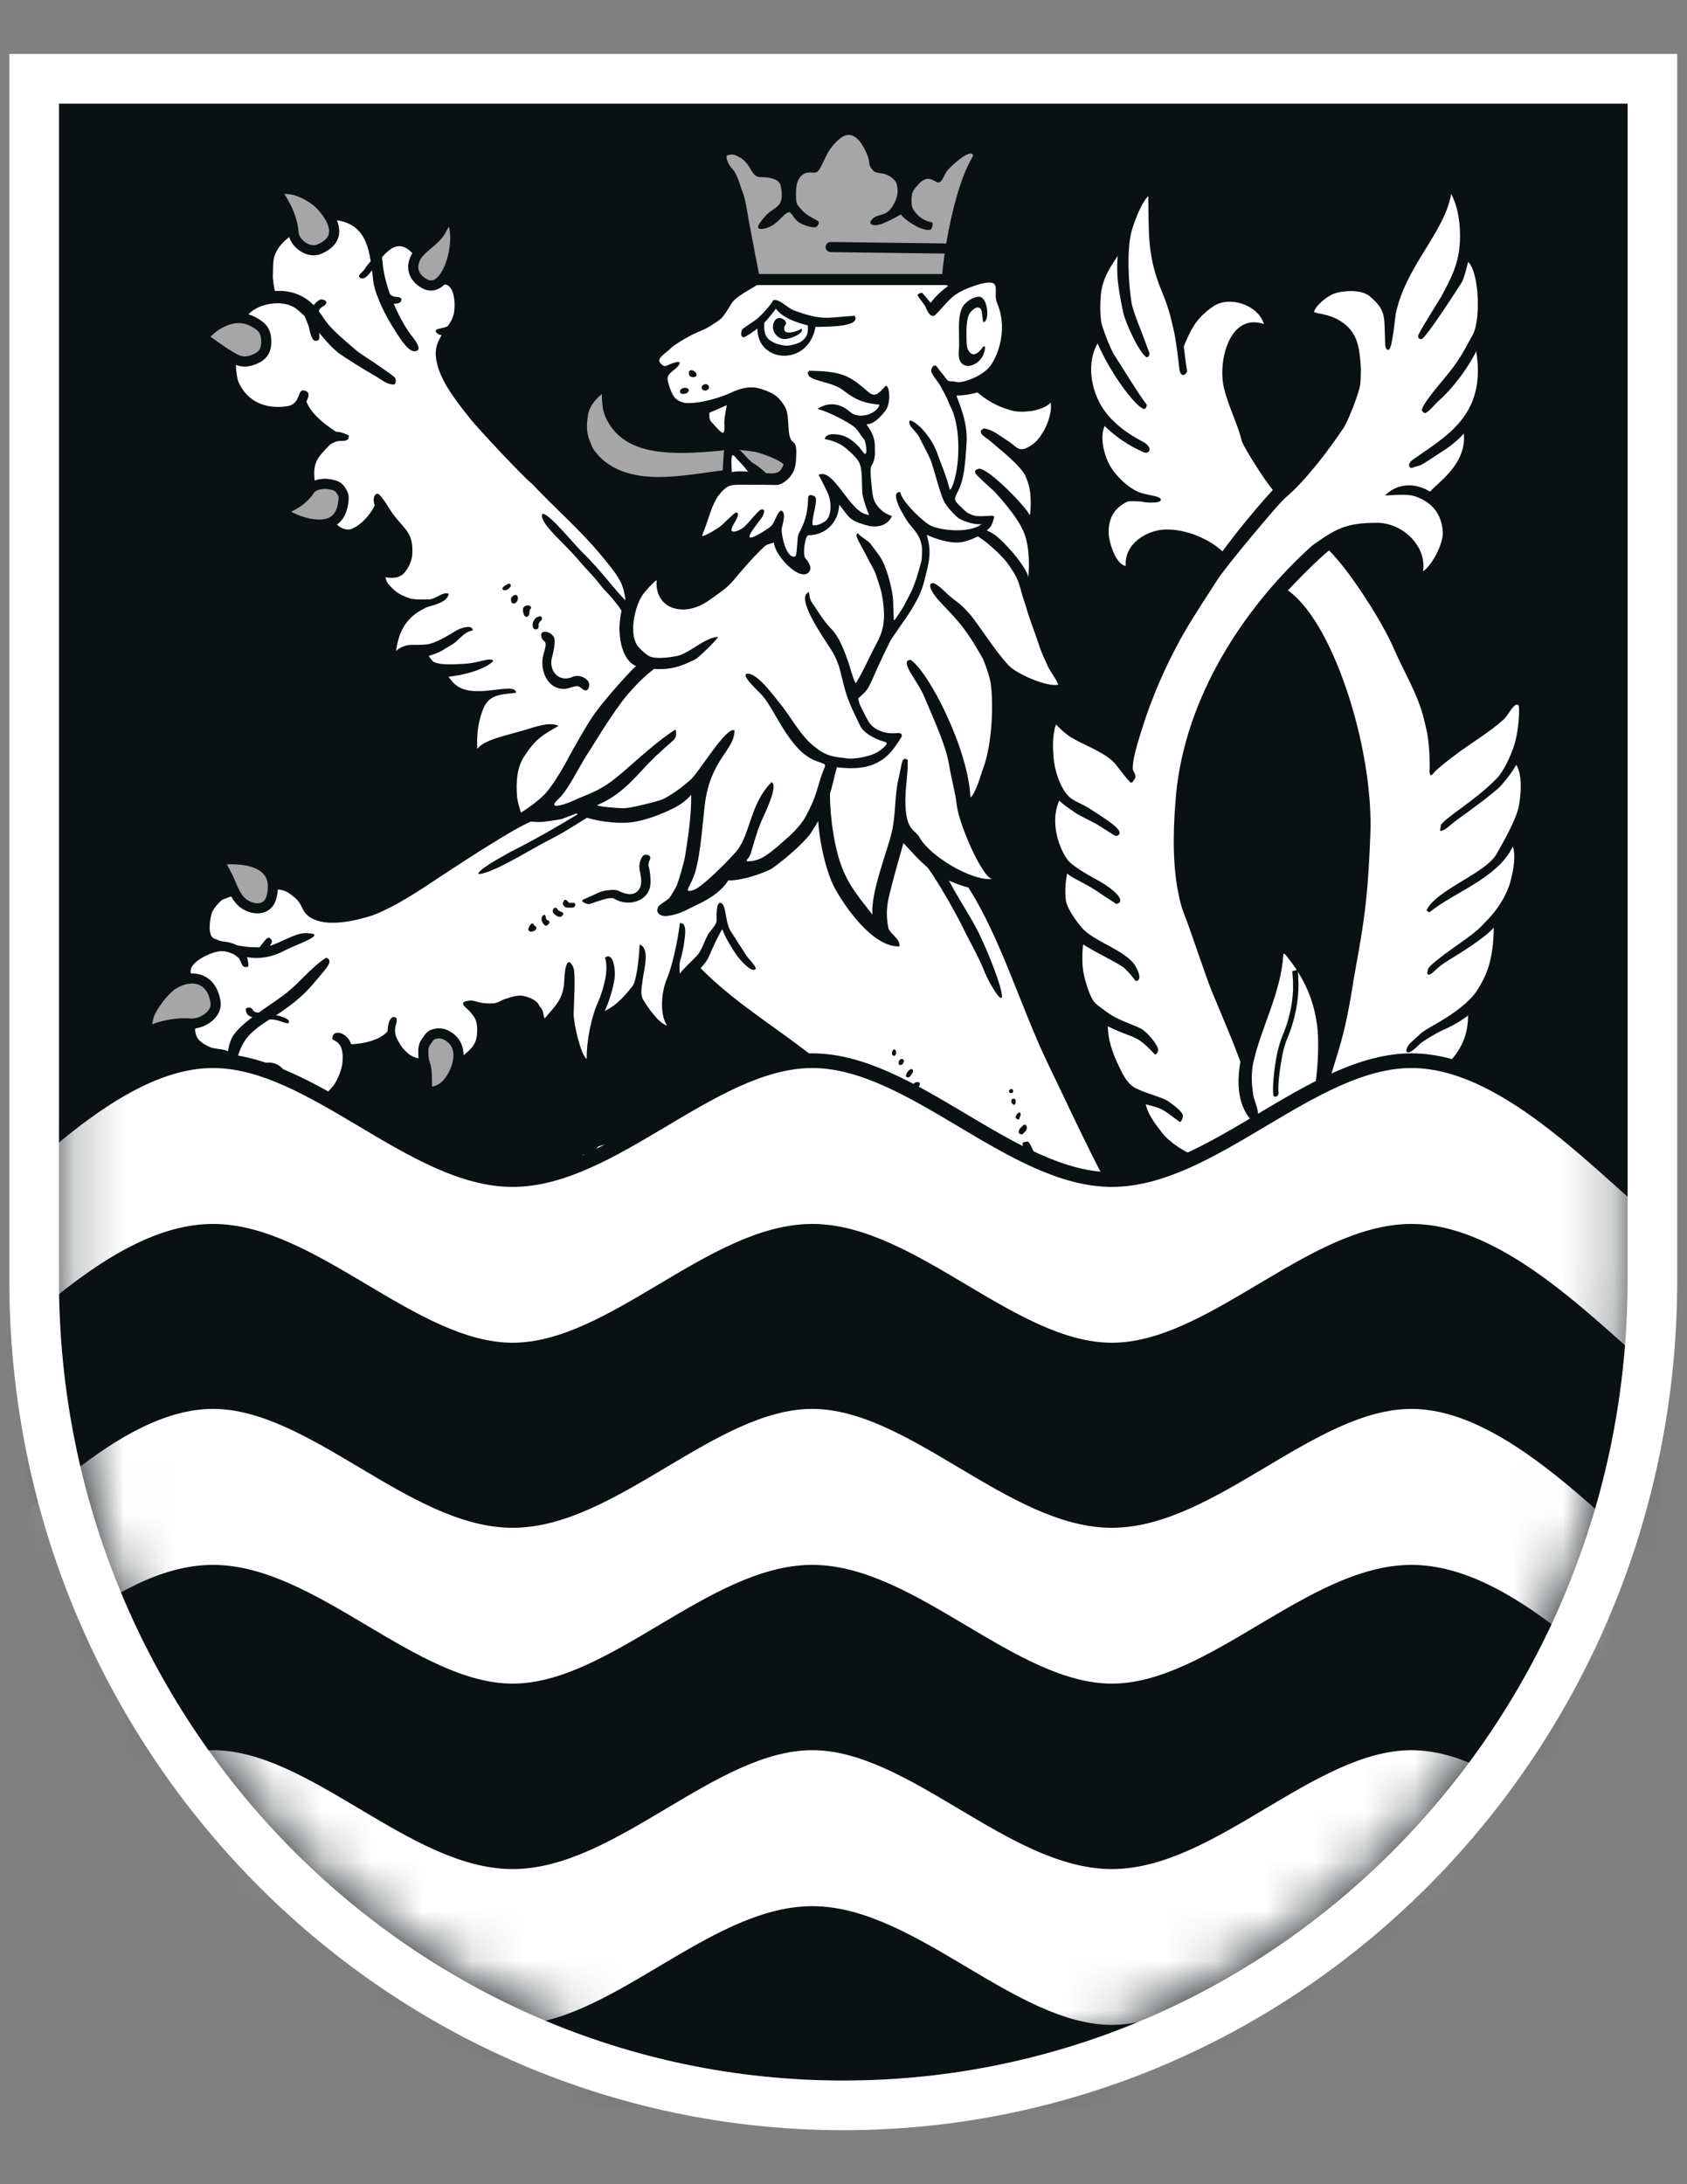<svg width="34" height="44" viewBox="0 0 34 44" fill="none" xmlns="http://www.w3.org/2000/svg">
<rect x="0" y="0" width="34" height="44" fill="#808080" stroke="none"/>
<path d="M32.803 2.086L32.803 25.789C32.804 34.691 25.722 41.912 16.995 41.912C8.269 41.912 1.187 34.691 1.188 25.789L1.188 2.086H32.803Z" fill="#0B1013"/>
<path fill-rule="evenodd" clip-rule="evenodd" d="M12.167 7.758L11.773 8.246L11.788 8.944L12.167 9.463L13.08 9.728L13.716 9.702L14.648 9.6L15.663 9.651L15.872 9.346L15.207 9.01L14.046 9.04L13.085 8.959L12.487 8.664L12.206 8.089L12.167 7.758Z" fill="#A6A6A6"/>
<path fill-rule="evenodd" clip-rule="evenodd" d="M7.318 4.512L6.891 4.293L5.711 4.71L5.434 5.046V5.962L4.929 6.202L4.609 7.454L4.9 8.131L5.59 8.37L6.046 8.131L6.677 8.772L6.245 9.24L6.182 9.948L6.774 10.701L7.241 10.721L7.683 10.172L8.231 10.991L8.081 11.475L7.595 11.541L8.042 12.05L8.547 12.202L8.061 12.472L7.853 13.287L8.528 13.068L9.178 13.928L9.747 14.04L9.475 14.813L9.538 15.21L10.043 14.946L10.718 14.747L10.339 15.368L10.358 16.076L10.465 16.559L7.474 18.356L6.444 18.463L5.852 17.867L5.114 17.806L4.303 18.127L4.099 18.559L4.244 19.063L3.734 19.404L3.856 20.911L4.269 21.252H4.696L4.711 21.578L4.982 22.081L5.886 22.397L6.527 22.209L6.959 21.654V21.114L7.921 20.946L8.256 21.354L8.921 21.511L9.504 21.282L9.683 20.992L9.717 20.315L10.577 20.173L10.951 20.641L11.485 20.081L11.573 21.094L11.908 21.588L12.014 20.61L12.83 20.015L13.457 20.855L13.51 19.934L14.011 19.547L15.71 20.946L17.595 22.524L16.57 22.285L17.468 23.334L17.711 23.802L17.653 23.98L16.021 23.7L13.263 24.041L12.491 23.715L12.335 23.288L12.505 22.921L11.689 23.125L11.296 23.644L11.354 24.204L10.31 24.128L9.314 24.631L8.484 25.502L9.567 25.308L11.927 25.634L11.378 26.606L11.004 28.276L10.232 28.688L9.412 28.81L8.698 28.672L8.508 27.706L8.193 27.334L6.935 27.568L6.634 28.082L6.148 28.001L5.808 28.159L5.4 29.278L5.696 30.006L6.41 30.261L6.187 30.637L6.376 31.233L6.91 31.813L7.435 31.935L7.872 31.675L8.159 31.253L8.766 31.166L8.834 31.584L9.416 32.083L10.053 32.113L10.402 31.833L10.49 31.314L10.936 31.207L11.48 31.894L12.024 32.205L11.641 31.233L12.432 31.731L12.738 31.645L12.146 30.887L13.107 30.973L14.618 30.703L14.113 30.108L14.098 28.937L14.297 27.991L14.326 27.553L15.749 27.487L17.755 26.952L17.332 29.217L16.827 29.746L16.206 29.945L15.798 29.802L15.987 30.403L16.594 30.632L17.182 30.525L16.769 31.487V32.637L17.235 33.538L17.527 32.393L18.192 31.462L18.498 30.652L19.547 32.011L19.425 32.627L18.007 34.51L16.793 34.658L16.244 35.442L16.225 36.037L16.487 36.439L16.152 36.984L16.458 37.915L17.531 38.302L18.129 37.951L18.372 37.564L19.095 38.063L20.105 37.661L20.474 37.147L20.518 36.49L20.198 36.164L20.644 35.732L21.115 35.895L21.791 35.635L21.761 34.414L22.373 34.159V33.727L22.878 33.579L23.126 33.304L22.621 33.243L22.315 33.05L22.912 32.79L23.189 32.312L23.631 32.052L23.66 31.843L23.009 31.813L23.466 31.36L23.986 30.352L23.107 30.403L21.985 29.482L21.227 28.861L21.373 26.912L21.256 24.738L22.072 26.051L24.243 28.021L25.258 29.36L25.496 30.347L25.472 31.431L26.122 30.444L26.365 29.487L26.122 28.276L26.992 28.678L28.123 28.55L29.187 28.123L29.328 27.919L28.463 27.792L26.967 27.314L28.099 26.784L28.725 25.497L28.099 25.899L26.943 26.377L26.365 26.733L26.749 25.746L26.822 24.738L27.341 24.479L27.88 23.771L28.026 23.242L28.813 22.575L29.09 21.628L29.668 20.977L29.75 20.127L30.11 19.587L30.197 18.396L30.561 17.776L30.595 16.625L30.78 15.867L30.595 15.109L30.731 14.309L30.595 13.994L30.105 14.488L28.978 15.373L28.788 14.274L27.977 12.559L27.162 11.296L26.807 10.894L25.792 11.928L26.836 13.287L27.468 15.587L27.448 17.954L26.943 21.028L26.71 21.048L26.433 19.766L25.782 18.905L25.676 19.699L25.146 21.247L23.966 18.417L23.777 16.625L23.99 14.966L24.685 13.287L25.758 11.765L26.793 10.803L27.647 10.625L28.434 10.945L28.594 11.627L28.861 11.5L29.245 10.675L28.881 10.014L29.473 9.418L29.682 8.202L29.905 7.718L29.837 6.629L29.93 5.962L29.556 4.792L29.43 3.911L29.177 3.738L28.691 4.853L28.148 5.896L27.997 6.319L27.56 5.769L26.734 5.805L26.258 6.39L26.933 6.532L27.273 6.919L27.322 7.612L26.953 8.599L25.753 9.943L23.816 12.508L22.903 14.508L22.684 15.444L22.077 14.946L21.62 14.737L21.28 14.401L21.062 15.053L21.314 15.974L21.13 16.559L21.451 17.496L21.334 18.132L21.723 18.839L21.756 19.776L22.213 20.519L22.446 21.578L22.985 22.178L23.238 22.87L24.068 23.435L24.335 24.092L25.03 24.708L25.282 24.799L25.146 25.771L24.69 26.143L24.015 26L22.733 24.392L20.605 19.883L19.61 17.76L20.207 17.826L19.848 17.236L19.454 16.549L19.44 16.198L19.736 16.02L20.018 15.271L20.096 14.35L20.076 13.327L20.64 13.699L21.329 13.938L21.611 13.857L21.198 13.307L20.712 11.892L20.882 11.286L20.732 10.538L20.892 10.233L20.843 9.602L20.605 9.25L21.111 8.843L21.28 8.288V7.912L20.965 8.115H20.436L19.998 7.963L19.809 7.708L20.314 7.052L20.29 6.37L20.144 5.637L19.858 5.56L19.28 5.789L19.085 5.637L15.157 5.611L14.744 5.968L14.409 6.421L13.491 6.874L13.127 7.199L13.379 7.545L13.433 8.008L14.001 8.273L14.214 8.248L14.292 8.589L14.622 8.909L14.695 8.344L14.875 7.927L15.492 7.983L15.798 8.329L15.832 8.838L15.968 9.123L15.783 9.632L15.341 9.688L14.812 9.067L14.695 9.077L14.666 9.678L14.176 10.329L14.015 10.905L14.588 10.793L15.273 10.955L14.03 12.126L13.447 12.085L13.335 11.525L12.84 11.958L12.005 10.823L9.742 8.563L8.965 7.433V6.833L9.3 6.207L9.159 5.601L8.27 4.878H7.95L7.571 5.174L7.318 4.512Z" fill="white"/>
<path fill-rule="evenodd" clip-rule="evenodd" d="M24.66 11.286L25.825 9.851L25.111 8.772L24.776 7.79V7.001L25.184 6.568L25.616 6.67L25.413 6.176L24.869 5.942L24.344 6.059L23.839 6.685L23.708 6.354L23.368 5.311L23.276 4.369V3.621L22.824 4.211L22.64 4.919L22.149 5.469L22.037 6.314L22.149 6.726L21.906 7.041L21.926 7.866L22.207 8.395L22.096 8.848L22.227 9.398L22.601 9.892L22.227 10.36L22.261 10.991L22.47 11.363L22.805 11.617L22.902 10.991L23.48 10.752L24.135 10.889L24.66 11.286Z" fill="white"/>
<path fill-rule="evenodd" clip-rule="evenodd" d="M14.759 2.99L14.492 3.062L14.895 3.896L15.191 5.642L19.096 5.647L19.29 4.319L19.766 2.955L19.451 2.99L18.878 3.52L18.44 3.576L18.261 3.688L17.756 3.377L17.595 3.235L17.275 2.629L16.906 2.644L16.41 3.336L16.07 3.453L15.891 3.698L15.478 3.438L15.274 3.443L14.759 2.99Z" fill="#A6A6A6"/>
<path fill-rule="evenodd" clip-rule="evenodd" d="M21.031 24.414C21.128 25.137 21.23 26.078 21.226 26.806C21.221 27.173 21.201 27.519 21.192 27.875C21.192 28.063 21.172 28.267 21.153 28.445C21.148 28.491 21.099 28.791 21.104 28.898C21.123 28.944 21.391 29.127 21.43 29.163C21.488 29.219 21.769 29.443 21.842 29.514L22.294 29.967C22.566 30.237 22.843 30.501 23.226 30.532C23.484 30.547 23.668 30.532 23.853 30.491C23.858 30.491 23.765 30.674 23.741 30.715C23.717 30.751 23.683 30.797 23.644 30.827C23.566 30.888 23.493 30.949 23.392 30.97C23.183 31.02 22.993 31.031 22.76 31.036C22.746 31.036 22.546 31.026 22.488 31.056C22.454 31.076 22.483 31.112 22.498 31.148C22.537 31.239 22.983 31.188 23.149 31.183C23.27 31.183 23.333 31.163 23.435 31.143C23.435 31.479 22.799 31.692 22.542 31.733C22.381 31.758 22.177 31.769 22.124 31.845C22.105 31.957 22.605 31.926 22.838 31.937C22.916 31.942 23.542 31.891 23.503 31.972C23.469 32.044 23.372 32.12 23.294 32.155C23.134 32.232 22.974 32.267 22.799 32.308C22.59 32.359 22.362 32.344 22.153 32.344C22.075 32.344 22.022 32.43 22.134 32.451C22.255 32.471 22.352 32.471 22.479 32.486C22.629 32.496 23.008 32.456 22.969 32.542C22.935 32.614 22.838 32.731 22.76 32.771C22.624 32.843 22.304 32.919 22.143 32.934C21.799 32.96 21.706 32.96 21.726 33.041C21.731 33.061 21.774 33.061 21.799 33.066C22.163 33.123 22.318 33.189 22.6 33.321C22.614 33.326 22.668 33.336 22.712 33.341C22.809 33.346 22.93 33.352 22.993 33.377C22.974 33.525 22.143 33.687 22.022 33.693C21.896 33.698 21.381 33.626 21.386 33.738C21.391 34.013 22.168 33.855 22.294 34.125C22.148 34.12 21.76 34.385 21.57 34.344C21.502 34.334 21.391 34.303 21.318 34.308C21.245 34.308 21.235 34.298 21.23 34.431C21.23 34.497 21.24 34.512 21.313 34.522C21.488 34.537 21.629 34.558 21.677 34.751L22.017 35.016C22.032 34.94 22.007 34.817 21.998 34.741C21.988 34.695 21.91 34.563 21.901 34.548C21.794 34.436 22.172 34.334 22.357 34.273C22.493 34.227 22.712 34.074 22.755 33.957C22.76 33.952 22.775 33.916 22.77 33.916C22.736 33.916 22.532 33.876 22.498 33.845C22.532 33.835 22.935 33.652 22.983 33.606C23.066 33.53 23.139 33.438 23.188 33.367C23.226 33.316 23.256 33.306 23.231 33.255C23.226 33.245 23.197 33.234 23.163 33.229C23.09 33.219 22.974 33.214 22.886 33.204C22.843 33.199 22.58 33.199 22.551 33.133C22.522 33.077 22.712 33.026 22.75 33.005C22.877 32.939 22.983 32.848 23.071 32.746C23.129 32.68 23.158 32.624 23.202 32.552C23.212 32.532 23.241 32.461 23.251 32.425C23.396 32.4 23.741 32.044 23.819 31.809C23.833 31.764 23.843 31.738 23.838 31.707C23.828 31.662 23.809 31.667 23.77 31.672C23.678 31.682 23.542 31.743 23.469 31.748C23.197 31.758 23.43 31.55 23.615 31.321C23.629 31.173 23.751 31.046 23.824 30.939C23.984 30.7 24.052 30.593 24.062 30.394C24.062 30.338 24.071 30.293 24.023 30.257C23.998 30.242 23.965 30.237 23.926 30.237C23.843 30.242 23.761 30.257 23.693 30.262C23.663 30.267 23.566 30.288 23.513 30.293C23.455 30.298 23.343 30.293 23.28 30.277C22.988 30.237 22.425 29.763 22.279 29.555C22.158 29.387 21.536 28.857 21.323 28.801C21.444 27.702 21.483 26.384 21.4 25.177L21.031 24.414Z" fill="#0B1013"/>
<path fill-rule="evenodd" clip-rule="evenodd" d="M20 36.078L20.32 36.19C20.35 36.19 20.461 36.072 20.5 36.047C20.558 36.006 20.641 35.879 20.675 35.813L20.5 35.66C20.461 35.767 20.364 35.849 20.282 35.925C20.194 36.006 20.087 36.032 20 36.078Z" fill="#0B1013"/>
<path fill-rule="evenodd" clip-rule="evenodd" d="M12.584 12.417L12.686 12.178C12.404 11.908 12.088 11.46 11.753 11.144C11.569 10.966 11.03 10.294 10.928 10.355C10.86 10.539 11.394 10.956 11.681 11.307C11.812 11.465 11.953 11.592 12.113 11.801C12.176 11.887 12.258 11.954 12.341 12.055C12.37 12.091 12.545 12.295 12.584 12.417Z" fill="#0B1013"/>
<path fill-rule="evenodd" clip-rule="evenodd" d="M9.35 6.277L9.141 6.333C9.107 6.557 8.763 6.786 8.782 7.148C8.806 7.601 9.18 8.059 9.472 8.43C9.622 8.624 10.579 9.642 10.72 9.743C11.166 10.222 11.691 10.67 12.123 11.194C12.254 11.357 12.395 11.515 12.492 11.693C12.565 11.825 12.589 11.963 12.614 12.115C12.745 12.018 12.74 11.906 12.852 11.789C12.589 11.484 12.356 11.062 12.065 10.751C11.798 10.471 11.268 9.998 11.031 9.733C10.744 9.423 10.176 8.919 9.884 8.568C9.651 8.283 9.219 7.621 9.137 7.412C9.064 7.224 9.001 7.031 9.156 6.781C9.263 6.608 9.321 6.496 9.35 6.277Z" fill="#0B1013"/>
<path fill-rule="evenodd" clip-rule="evenodd" d="M13.705 7.874C13.685 7.961 13.841 7.951 13.875 7.885C13.918 7.793 13.724 7.788 13.705 7.874Z" fill="#0B1013"/>
<path fill-rule="evenodd" clip-rule="evenodd" d="M14.218 7.738C14.189 7.738 14.141 7.769 14.141 7.804C14.141 7.86 14.204 7.881 14.248 7.86C14.32 7.825 14.291 7.738 14.218 7.738Z" fill="#0B1013"/>
<path fill-rule="evenodd" clip-rule="evenodd" d="M13.883 7.519C13.883 7.564 13.907 7.59 13.946 7.595C13.995 7.605 14.062 7.585 14.033 7.524C14.004 7.458 13.883 7.417 13.883 7.519Z" fill="#0B1013"/>
<path fill-rule="evenodd" clip-rule="evenodd" d="M18.578 5.897C18.548 5.902 18.524 5.913 18.5 5.928C18.466 5.953 18.607 6.091 18.65 6.177C18.699 6.289 18.767 6.427 18.859 6.335C18.942 6.259 19.049 6.116 19.194 5.984C19.267 5.923 19.379 5.857 19.495 5.811C19.583 5.775 19.665 5.745 19.782 5.714C20.224 5.612 19.995 5.882 20.098 6.111C20.297 6.579 20.151 7.073 19.986 7.333C19.826 7.587 19.389 7.714 19.306 7.699C19.112 7.658 19.131 7.719 19.049 7.602C19.01 7.541 18.942 7.475 18.903 7.414C18.845 7.322 18.796 7.363 18.767 7.45C18.747 7.521 18.913 7.689 18.966 7.796C19.005 7.877 19.053 7.953 19.087 8.03C19.092 8.04 19.165 8.218 19.17 8.218C19.364 8.615 19.359 9.419 19.18 9.826C19.17 9.837 19.151 9.872 19.141 9.862C19.087 9.623 18.947 9.297 18.898 9.155C18.859 9.032 18.777 8.875 18.67 8.742C18.568 8.61 18.446 8.498 18.34 8.468C18.325 8.483 18.32 8.518 18.335 8.554C18.373 8.63 18.471 8.707 18.519 8.793C18.602 8.956 18.699 9.139 18.738 9.226C18.82 9.399 18.956 10.035 19.068 10.168C19.102 10.229 19.282 10.422 19.33 10.447C19.427 10.498 19.617 10.575 19.782 10.559C19.515 10.763 18.888 10.677 18.723 10.57C18.48 10.407 18.155 10.05 18.145 9.913C17.902 9.898 18.238 10.437 18.315 10.539C18.412 10.661 18.524 10.773 18.563 10.931C18.587 11.028 18.592 11.089 18.573 11.292C18.412 11.898 18.359 11.923 18.218 12.203C18.174 12.285 18.087 12.412 18.043 12.473C18.038 12.483 18.014 12.504 18.014 12.488L18 12.107C17.995 11.913 17.888 11.491 17.781 11.292C17.728 11.185 17.631 11.079 17.558 10.972C17.504 10.89 17.291 10.778 17.295 10.743C17.184 10.753 17.378 11.012 17.499 11.267C17.548 11.374 17.616 11.45 17.674 11.638C17.708 11.755 17.776 11.888 17.805 12.193C17.81 12.244 17.82 12.371 17.815 12.458C17.8 12.728 17.728 12.845 17.592 13.104C17.48 13.323 17.417 13.481 17.252 13.761C17.223 13.776 17.125 13.42 17.106 13.364C17.019 13.114 16.917 12.835 16.756 12.672C16.645 12.56 16.523 12.382 16.441 12.249C16.407 12.198 16.348 12.132 16.329 12.066C16.314 12.025 16.314 11.974 16.305 11.928C15.999 12.03 16.664 12.941 16.771 13.12C16.8 13.165 16.887 13.323 16.936 13.522C17.057 14.01 17.052 14.041 17.344 14.636C17.383 14.713 17.494 14.814 17.713 14.906C17.859 14.962 17.97 14.937 17.732 15.12C17.582 15.237 17.203 15.308 17.033 15.272C16.917 15.252 16.688 15.262 16.46 15.074C16.154 14.865 15.955 14.458 15.732 14.188C15.596 14.02 15.27 13.567 15.071 13.572C14.887 13.572 15.319 13.954 15.363 14.01C15.644 14.331 15.926 15.171 16.489 15.344C16.552 15.364 16.567 15.374 16.616 15.395C16.649 15.415 16.611 15.471 16.567 15.593C16.47 15.853 16.47 16.026 16.232 16.458C16.169 16.575 16.028 16.733 15.94 16.815C15.766 16.967 15.552 17.176 15.353 17.283C15.29 17.313 15.188 17.349 15.115 17.349C14.969 17.354 15.095 17.323 15.134 17.181C15.304 16.611 15.256 16.774 15.348 16.535C15.387 16.438 15.698 15.832 15.552 15.756C15.125 16.173 15.125 16.789 14.857 17.13C14.731 17.288 14.148 17.878 13.978 17.929C13.779 17.99 13.877 17.904 13.964 17.7C14.11 17.364 14.153 16.652 14.202 16.229C14.313 15.288 14.804 15.12 14.804 14.713C14.639 14.621 14.08 15.573 13.915 15.71C13.877 15.746 13.585 16 13.342 16.107C13.255 16.143 12.774 16.265 12.604 16.28C12.521 16.29 11.91 16.239 12.06 16.209C12.419 16.051 12.662 15.822 12.934 15.522C13.124 15.313 13.337 15.115 13.556 14.926C13.59 14.896 13.604 14.88 13.619 14.84C13.629 14.814 13.629 14.697 13.614 14.697C13.289 14.896 12.925 15.232 12.556 15.552C12.356 15.72 12.172 15.878 11.808 16.021C11.599 16.102 11.409 16.214 11.215 16.234C11.089 16.229 11.264 16.092 11.298 16.051C11.39 15.949 11.482 15.807 11.57 15.649C11.613 15.573 11.657 15.496 11.701 15.42C11.745 15.344 11.788 15.267 11.832 15.201C12.012 14.921 12.245 14.524 12.517 14.158C12.687 13.924 12.968 13.633 13.182 13.476C13.585 13.501 13.813 13.379 14.022 13.277C14.085 13.242 14.522 12.824 14.459 12.829C14.178 12.86 13.901 13.16 13.639 13.216C13.507 13.242 13.255 13.277 13.119 13.232C13.041 13.206 12.949 13.12 12.871 13.038C12.667 12.804 12.784 12.27 12.925 12.025C12.983 11.923 13.216 11.679 13.235 11.689C13.206 12.02 13.396 12.219 13.629 12.264C13.862 12.31 14.095 12.239 14.338 12.061C14.595 11.873 14.668 11.832 14.823 11.643C15.188 11.206 15.46 10.931 15.61 10.86L15.013 11.012C14.872 11.191 14.649 11.399 14.493 11.572C14.28 11.806 13.842 12.244 13.537 11.918C13.323 11.689 13.828 11.287 13.483 11.364C12.264 11.593 12.318 13.237 12.818 13.415C12.575 13.654 12.216 14.066 12.017 14.331C11.91 14.473 11.793 14.672 11.701 14.83C11.628 14.962 11.468 15.232 11.409 15.354C11.322 15.517 11.104 15.878 10.967 16.01C10.856 16.128 10.559 16.351 10.375 16.438C10.458 16.54 10.827 16.581 10.987 16.55C11.045 16.54 11.249 16.519 11.322 16.499C11.409 16.468 11.536 16.418 11.613 16.387C11.88 16.53 12.424 16.611 12.764 16.56C12.983 16.524 13.201 16.448 13.367 16.377C13.585 16.28 13.765 16.204 13.93 16.01C13.935 16.392 13.881 16.789 13.809 17.237C13.794 17.349 13.682 17.731 13.639 17.838C13.6 17.919 13.541 18.016 13.493 18.087C13.464 18.123 13.265 18.24 13.265 18.27C13.197 18.408 13.337 18.474 13.473 18.448C13.653 18.423 13.789 18.357 13.896 18.301C14.1 18.199 14.483 18.046 14.678 17.736C14.993 17.741 15.445 17.563 15.557 17.497C15.892 17.257 16.178 16.988 16.309 16.825C16.368 16.753 16.494 16.535 16.533 16.468C16.63 16.285 16.664 16.158 16.722 16C16.771 15.868 16.824 15.598 16.868 15.456C17.281 15.507 17.543 15.451 17.732 15.334C17.927 15.222 18.038 15.049 18.155 14.87C18.203 14.794 18.165 14.758 18.072 14.768C17.849 14.794 17.616 14.707 17.514 14.55C17.46 14.463 17.392 14.321 17.344 14.224C17.32 14.183 17.291 14.066 17.3 14.066C17.47 13.914 17.485 13.898 17.582 13.684C17.694 13.425 17.815 13.17 17.941 12.916C17.97 12.855 18.271 12.443 18.369 12.28C18.456 12.137 18.553 11.969 18.611 11.766C18.66 11.577 18.728 11.338 18.733 11.17C18.738 10.982 18.713 10.931 18.679 10.773C18.801 10.834 19.16 10.972 19.413 10.916C19.568 10.88 19.801 10.783 19.942 10.636C19.986 10.59 20.01 10.519 20.034 10.427C20.044 10.391 20.015 10.391 19.981 10.391C19.835 10.396 19.68 10.407 19.631 10.386C19.539 10.351 19.515 10.356 19.427 10.269C19.218 10.066 19.204 10.096 19.325 9.862C19.427 9.628 19.452 9.394 19.481 8.91C19.505 8.503 19.335 8.147 19.277 7.969C19.995 7.948 20.156 7.592 20.292 7.378C20.399 7.21 20.423 6.859 20.404 6.508C20.379 6.157 20.302 5.811 20.233 5.628C20.151 5.404 19.976 5.424 19.806 5.46C19.359 5.546 18.966 5.816 18.757 6.101C18.718 6.06 18.597 5.897 18.578 5.897Z" fill="#0B1013"/>
<path fill-rule="evenodd" clip-rule="evenodd" d="M15.676 6.264L15.637 6.218C15.637 6.218 15.486 6.427 15.38 6.524C15.292 6.605 15.122 6.727 15.03 6.778C14.904 6.85 14.933 6.646 14.967 6.626C15.069 6.549 15.18 6.488 15.277 6.407C15.384 6.31 15.525 6.152 15.588 6.045C15.715 6.02 15.86 6.198 16.001 6.254C16.137 6.3 16.254 6.346 16.438 6.381C16.526 6.397 16.637 6.412 16.841 6.392C17.04 6.376 17.128 6.366 17.225 6.361C17.366 6.595 16.623 6.58 16.487 6.585C16.37 6.59 15.865 6.478 15.676 6.264Z" fill="#0B1013"/>
<path fill-rule="evenodd" clip-rule="evenodd" d="M16.277 6.523L16.437 6.579C16.296 7.403 15.232 7.317 15.266 6.589L15.412 6.441C15.402 6.513 15.398 6.589 15.407 6.66C15.417 6.732 15.446 6.793 15.49 6.833C15.572 6.899 15.65 6.93 15.747 6.95C15.844 6.971 15.898 6.966 15.976 6.945C16.092 6.92 16.16 6.884 16.223 6.813C16.272 6.757 16.296 6.67 16.277 6.523Z" fill="#0B1013"/>
<path fill-rule="evenodd" clip-rule="evenodd" d="M16.282 7.505L16.307 7.47C16.919 7.475 17.093 7.556 17.394 7.805C17.574 7.958 17.618 8.045 17.831 7.79C17.919 7.683 17.977 8.111 17.841 8.279C17.773 8.36 17.637 8.543 17.462 8.549C17.516 8.635 17.637 8.762 17.632 9.012C17.632 9.103 17.652 9.246 17.564 9.383C17.526 9.449 17.555 9.658 17.574 9.857C17.593 10.096 17.652 10.162 17.749 10.264C17.817 10.33 17.919 10.381 17.977 10.396C17.885 10.6 17.657 10.646 17.438 10.574C17.336 10.544 17.186 10.498 17.108 10.411C17.04 10.34 16.982 10.243 16.914 10.167C16.899 10.518 16.646 10.783 16.287 10.783C16.219 10.819 16.171 11.185 16.234 11.251C16.287 11.302 16.389 11.45 16.292 11.536C16.103 11.709 15.612 11.185 15.598 10.931C15.442 10.971 15.316 11.027 15.194 11.093C15.073 11.16 14.961 11.236 14.83 11.307C14.879 11.195 14.898 11.119 14.903 11.063C14.908 10.986 14.84 11.012 14.82 10.971C14.816 10.961 14.835 10.905 14.723 10.9C14.617 10.895 14.481 10.9 14.335 10.951C14.243 10.986 14.16 11.032 14.073 11.032C14.019 11.032 13.728 11.037 13.728 10.976C14.073 10.544 14.155 10.014 14.544 9.607C14.738 9.404 15.258 9.541 15.559 9.536C15.733 9.536 15.768 9.434 15.816 9.287C15.918 8.986 15.719 8.981 15.7 8.854C15.743 8.386 15.583 8.004 15.122 8.029C14.752 8.045 14.413 8.325 14.078 8.37C13.694 8.421 13.257 8.167 13.262 7.78C13.262 7.755 13.267 7.526 13.242 7.51C13.16 7.47 13.062 7.353 13.062 7.215C13.062 6.966 13.184 6.991 13.32 6.879C13.587 6.721 13.839 6.482 14.111 6.416C14.32 6.36 14.388 6.268 14.49 6.09C14.607 5.877 14.757 5.775 14.854 5.719C14.937 5.673 15.015 5.642 15.097 5.607C15.33 5.464 15.369 5.632 15.321 5.688C15.248 5.775 14.903 5.917 14.762 6.085C14.728 6.131 14.617 6.335 14.534 6.416C14.51 6.441 14.413 6.508 14.296 6.579C14.213 6.635 14.107 6.665 13.951 6.742C13.757 6.844 13.572 6.961 13.529 7.006C13.422 7.118 13.198 7.225 13.325 7.332C13.373 7.378 13.393 7.388 13.466 7.353C13.543 7.317 13.776 7.23 13.674 7.363C13.577 7.495 13.407 7.515 13.466 7.704C13.534 7.938 13.587 8.075 13.806 8.116C13.946 8.141 14.364 8.08 14.752 7.902C14.927 7.821 15.112 7.775 15.287 7.821C15.364 7.841 15.491 7.882 15.593 7.943C15.709 8.014 15.787 8.141 15.816 8.187C15.938 8.386 15.835 8.803 15.986 8.905C16.01 8.925 16.049 8.956 16.049 9.103C16.044 9.205 16.049 9.327 16.015 9.434C15.957 9.628 15.763 9.775 15.641 9.77C15.457 9.765 15.267 9.765 15.083 9.765C14.762 9.77 14.689 9.729 14.5 9.958C14.349 10.147 14.286 10.442 14.199 10.661C14.194 10.676 14.141 10.798 14.155 10.798C14.223 10.798 14.515 10.62 14.573 10.554C14.597 10.528 14.699 10.437 14.719 10.416C14.733 10.401 14.816 10.325 14.835 10.325C14.942 10.325 14.796 10.539 14.787 10.559C14.641 10.803 14.893 10.691 14.966 10.64C15 10.62 15.122 10.488 15.161 10.437C15.18 10.416 15.326 10.254 15.33 10.269C15.447 10.233 15.389 10.361 15.369 10.401C15.326 10.488 14.864 10.997 15.272 10.773C15.34 10.737 15.505 10.64 15.554 10.584C15.622 10.508 15.661 10.32 15.743 10.284C15.865 10.325 15.753 10.605 15.753 10.666C15.753 10.834 15.86 11.261 16.025 11.21C16.069 11.195 16.064 10.824 16.093 10.763C16.209 10.534 16.277 10.386 16.287 10.035C16.287 9.928 16.413 9.989 16.428 10.009C16.491 10.091 16.365 10.381 16.375 10.574C16.452 10.61 16.608 10.528 16.656 10.478C16.753 10.376 16.758 10.152 16.705 9.989C16.685 9.923 16.511 9.582 16.496 9.567C16.812 9.404 17.132 10.371 17.521 10.371C17.491 10.34 17.409 10.086 17.39 9.994C17.37 9.908 17.375 9.765 17.37 9.628C17.365 9.49 17.351 9.353 17.288 9.271C17.21 9.17 17.166 9.134 17.093 9.068C16.953 8.94 16.817 8.884 16.622 8.844C16.642 8.701 16.923 8.747 17.02 8.788C17.142 8.839 17.229 8.915 17.312 9.002C17.336 9.027 17.414 9.139 17.424 9.139C17.487 9.185 17.457 8.9 17.414 8.849C17.356 8.788 17.307 8.686 17.239 8.62C17.113 8.503 16.676 8.289 16.511 8.248L16.477 8.238C16.637 8.126 16.884 8.08 17.127 8.294C17.322 8.467 17.681 8.33 17.725 8.152C17.385 8.121 17.224 8.04 17.001 7.867C16.748 7.668 16.268 7.688 16.282 7.505Z" fill="#0B1013"/>
<path fill-rule="evenodd" clip-rule="evenodd" d="M19.853 6.983L19.819 6.977C19.771 7.054 19.635 7.217 19.538 7.089C19.484 7.018 19.479 6.957 19.479 6.789C19.474 6.636 19.474 6.372 19.572 6.275C19.63 6.209 19.732 6.143 19.78 6.25C19.79 6.275 19.809 6.489 19.819 6.489C19.955 6.484 19.916 5.929 19.698 5.98C19.596 6 19.528 6.041 19.445 6.122C19.261 6.316 19.353 6.779 19.324 7.064C19.27 7.568 19.853 7.385 19.853 6.983Z" fill="#0B1013"/>
<path fill-rule="evenodd" clip-rule="evenodd" d="M9.029 4.355C9.005 4.452 8.961 4.503 8.879 4.656C8.796 4.808 8.617 4.91 8.481 5.053C8.286 5.241 8.248 5.536 8.544 5.709C9.059 6.015 9.379 4.59 9.029 4.355Z" fill="#A6A6A6" stroke="#0B1013" stroke-width="0.204"/>
<path fill-rule="evenodd" clip-rule="evenodd" d="M5.547 3.826C5.649 3.958 5.892 4.309 5.916 4.686C5.926 4.889 6.212 5.119 6.44 5.017C6.902 4.818 6.751 4.447 6.47 4.141C6.334 3.989 6.037 3.826 5.829 3.81C5.775 3.805 5.649 3.795 5.547 3.826Z" fill="#A6A6A6" stroke="#0B1013" stroke-width="0.204"/>
<path fill-rule="evenodd" clip-rule="evenodd" d="M4.094 6.799C4.162 6.697 4.332 6.565 4.409 6.524C4.618 6.412 4.846 6.346 5.109 6.484C5.293 6.585 5.371 6.672 5.366 6.911C5.356 7.104 5.259 7.186 5.118 7.242C4.871 7.339 4.764 7.247 4.565 7.13C4.507 7.099 4.108 6.814 4.094 6.799Z" fill="#A6A6A6" stroke="#0B1013" stroke-width="0.204"/>
<path fill-rule="evenodd" clip-rule="evenodd" d="M5.633 10.289C5.672 10.32 5.963 10.508 6.269 10.554C6.575 10.605 6.891 10.544 6.925 10.055C6.934 9.969 6.895 9.918 6.852 9.852C6.808 9.791 6.726 9.77 6.643 9.755C6.565 9.74 6.483 9.745 6.41 9.765C6.332 9.786 6.269 9.826 6.235 9.882C6.157 10.004 6.026 10.111 5.9 10.177C5.774 10.249 5.657 10.284 5.633 10.289Z" fill="#A6A6A6" stroke="#0B1013" stroke-width="0.204"/>
<path fill-rule="evenodd" clip-rule="evenodd" d="M16.162 6.648L16.152 6.612C16.162 6.643 15.817 6.775 15.807 6.638C15.803 6.582 15.807 6.572 15.832 6.541C15.885 6.46 15.701 6.338 15.618 6.455C15.511 6.612 15.633 6.831 15.817 6.831C15.905 6.831 16.162 6.74 16.162 6.648Z" fill="#0B1013"/>
<path fill-rule="evenodd" clip-rule="evenodd" d="M14.662 8.108L14.919 8.047C14.919 8.052 14.798 8.25 14.783 8.276C14.759 8.342 14.749 8.449 14.739 8.535C14.73 8.632 14.735 8.994 14.7 9.004C14.555 9.044 14.234 8.668 14.176 8.546C14.123 8.439 14.147 8.413 14.142 8.312L14.302 8.25C14.302 8.352 14.273 8.429 14.341 8.505C14.39 8.551 14.458 8.642 14.521 8.693C14.623 8.785 14.598 8.591 14.598 8.495C14.603 8.403 14.633 8.215 14.662 8.108Z" fill="#0B1013"/>
<path fill-rule="evenodd" clip-rule="evenodd" d="M14.752 9.595L14.562 9.707C14.562 9.539 14.577 9.137 14.606 8.979C14.694 8.913 14.859 9.005 14.97 9.127C15.189 9.366 15.131 9.29 15.281 9.397C15.359 9.453 15.432 9.529 15.466 9.559C15.359 9.58 15.238 9.554 15.131 9.554C15.063 9.498 15.014 9.417 14.97 9.371L14.835 9.229C14.825 9.213 14.786 9.157 14.762 9.173C14.723 9.188 14.752 9.539 14.752 9.595Z" fill="#0B1013"/>
<path fill-rule="evenodd" clip-rule="evenodd" d="M15.815 9.403L15.878 9.291C15.334 8.696 14.406 8.97 13.765 8.945C13.12 8.914 12.891 8.864 12.532 8.548C12.338 8.38 12.27 8.11 12.304 7.932C12.338 7.774 12.435 7.632 12.396 7.535C12.114 7.652 11.74 8.024 11.711 8.365C11.638 9.306 12.071 9.54 12.508 9.683C12.867 9.8 13.163 9.81 13.493 9.805C13.664 9.8 13.892 9.8 14.164 9.719C14.314 9.668 14.377 9.688 14.508 9.739L14.654 9.602V9.464C14.319 9.505 13.994 9.561 13.654 9.591C13.319 9.617 12.979 9.632 12.605 9.515C12.406 9.454 12.168 9.311 12.041 9.154C11.973 9.072 11.944 9.042 11.881 8.869C11.808 8.675 11.828 8.512 11.852 8.35C11.886 8.141 12.09 7.968 12.129 7.937C12.139 8.222 12.148 8.329 12.279 8.543C12.682 9.189 13.581 9.169 14.538 9.077C14.776 9.037 14.984 9.072 15.193 9.098C15.286 9.108 15.82 9.286 15.815 9.403Z" fill="#0B1013"/>
<path fill-rule="evenodd" clip-rule="evenodd" d="M15.188 5.52H19.15V5.743H15.188V5.52Z" fill="#0B1013"/>
<path fill-rule="evenodd" clip-rule="evenodd" d="M19.164 5.506C19.13 5.47 19.062 5.608 19.018 5.659C18.989 5.689 19.193 5.837 19.213 5.816C19.266 5.77 19.407 5.72 19.354 5.669C19.29 5.613 19.227 5.562 19.164 5.506Z" fill="#0B1013"/>
<path fill-rule="evenodd" clip-rule="evenodd" d="M16.732 15.869L16.484 16.368C16.484 16.856 16.64 17.543 16.82 17.884C17.004 18.225 17.577 19.085 18.126 19.065C18.15 18.902 17.927 18.816 17.902 18.683C17.834 18.312 17.902 18.123 17.97 17.844C18.024 17.63 18.15 17.187 18.208 16.983C18.446 17.233 18.641 17.487 18.99 17.671C19.505 17.945 19.971 17.991 20.525 17.915C20.491 17.742 20.146 17.528 20.059 17.386C19.879 17.101 19.68 16.663 19.534 16.413C19.792 16.184 20.107 15.451 20.151 15.065C20.185 14.739 20.258 13.782 20.151 13.538C20.399 13.67 20.622 13.889 20.957 13.955C21.142 13.991 21.336 14.021 21.53 14.011C21.637 14.001 21.86 13.94 21.914 13.864C21.904 13.782 21.817 13.726 21.71 13.695C21.525 13.645 21.472 13.563 21.414 13.472C21.351 13.375 21.253 13.197 21.205 13.044C21.132 12.81 20.933 12.27 20.821 12.036C20.841 11.802 20.918 11.767 20.952 11.599C20.977 11.476 20.972 11.278 20.962 11.161C20.943 10.988 20.909 10.896 20.855 10.738C21.069 10.255 20.991 9.822 20.938 9.603C20.913 9.497 20.821 9.405 20.758 9.313C20.758 9.257 20.724 9.257 20.879 9.166C20.947 9.125 21.113 9.003 21.161 8.927C21.2 8.871 21.258 8.799 21.273 8.728C21.331 8.448 21.355 8.351 21.365 8.127C21.375 7.939 21.341 7.746 21.321 7.562C21.326 7.603 21.171 7.817 21.132 7.858C21.064 7.929 20.986 8.021 20.87 8.026C20.345 8.046 20.098 7.914 19.952 7.736L19.656 7.868C19.874 8.061 20.083 8.183 20.369 8.265C20.54 8.316 20.729 8.285 20.821 8.275C20.918 8.255 21.108 8.199 21.176 8.107C21.219 8.418 20.986 8.835 20.811 8.952C20.53 9.15 20.506 9.003 20.311 8.881C20.156 8.784 20.015 8.657 19.83 8.631C19.729 8.672 19.758 8.738 19.85 8.804C19.942 8.865 20.064 8.977 20.102 9.008C20.195 9.084 20.573 9.395 20.661 9.578C20.748 9.771 20.768 9.899 20.773 10.107C20.773 10.174 20.773 10.326 20.753 10.382C20.714 10.25 19.942 9.441 19.733 9.441C19.563 9.486 19.699 9.578 19.758 9.639C19.874 9.756 20.005 9.863 20.054 9.914C20.19 10.062 20.501 10.428 20.593 10.637C20.743 10.896 20.753 11.339 20.724 11.639C20.734 11.537 20.491 11.212 20.345 11.059C20.229 10.927 20.029 10.713 19.855 10.682L19.685 10.794C19.86 10.886 20.2 11.191 20.326 11.375C20.418 11.507 20.501 11.634 20.549 11.797C20.564 11.858 20.637 12.113 20.671 12.194C20.739 12.454 20.86 12.744 20.938 12.988C20.996 13.176 21.088 13.344 21.117 13.421C21.151 13.502 21.326 13.741 21.326 13.792C21.108 13.848 20.491 13.573 20.34 13.416C20.098 13.166 19.826 12.739 19.612 12.454C19.578 12.408 19.495 12.316 19.447 12.265C19.34 12.153 19.238 12.092 19.126 11.996C19.058 11.934 18.879 11.746 18.796 11.746C18.65 11.772 18.869 12.036 18.898 12.072L19.194 12.387C19.384 12.591 19.544 12.815 19.68 13.049C19.729 13.131 19.811 13.263 19.83 13.319C19.884 13.461 19.952 13.645 19.971 13.797C20.01 14.113 19.996 14.525 19.962 14.805C19.918 15.166 19.864 15.35 19.787 15.558C19.762 15.635 19.651 16.006 19.558 16.062C19.515 15.085 18.723 13.543 18.354 13.293C18.106 13.299 18.505 13.731 18.626 14.031C18.782 14.413 19.058 14.988 19.126 15.396C19.17 15.675 19.257 15.976 19.282 16.215C19.33 16.622 19.796 17.666 19.991 17.706C19.593 17.752 18.738 17.253 18.524 16.856C18.446 16.714 18.247 16.744 18.247 16.128C18.247 15.828 18.31 15.518 18.291 15.304C18.169 15.243 18.189 15.339 18.106 15.701C18.024 16.067 18.058 16.403 17.97 16.775C17.873 17.177 17.553 17.961 17.582 18.424C17.344 18.113 17.091 17.838 16.941 17.396C16.785 16.948 16.708 16.256 16.732 15.869Z" fill="#0B1013"/>
<path fill-rule="evenodd" clip-rule="evenodd" d="M6.707 4.428L6.586 4.204C7.251 4.179 7.649 4.581 7.713 5.309C7.751 5.782 8.057 6.479 8.325 6.8C8.339 6.82 8.397 6.892 8.422 6.953C8.446 7.019 8.446 7.08 8.344 7.075C8.208 7.065 8.043 6.795 7.863 6.5C7.688 6.205 7.548 5.858 7.528 5.696C7.45 5.105 7.446 4.489 6.707 4.428Z" fill="#0B1013"/>
<path fill-rule="evenodd" clip-rule="evenodd" d="M8.946 5.729C9.01 5.622 9.048 5.505 9.112 5.398C9.175 5.49 9.272 5.582 9.32 5.678C9.369 5.775 9.403 5.933 9.393 6.055C9.374 6.33 9.35 6.467 9.199 6.661C9.126 6.757 8.874 6.793 8.801 6.706C8.713 6.605 8.942 6.63 9.044 6.559C9.199 6.447 9.233 5.724 8.946 5.729Z" fill="#0B1013"/>
<path fill-rule="evenodd" clip-rule="evenodd" d="M8.347 5.142L8.527 4.923C8.406 4.796 8.056 4.684 7.891 4.786C7.716 4.882 7.609 5.086 7.488 5.244C7.454 5.284 7.371 5.376 7.352 5.417C7.337 5.452 7.206 5.544 7.24 5.58C7.327 5.676 7.444 5.514 7.463 5.488C7.73 5.137 7.988 4.709 8.347 5.142Z" fill="#0B1013"/>
<path fill-rule="evenodd" clip-rule="evenodd" d="M7.772 5.844L7.719 6.058C7.762 6.108 8.044 6.159 8.083 6.068C8.117 5.971 8.01 5.991 7.952 5.976C7.884 5.966 7.826 5.9 7.772 5.844Z" fill="#0B1013"/>
<path fill-rule="evenodd" clip-rule="evenodd" d="M5.548 5.889L5.305 6.012C5.295 5.747 5.29 5.472 5.315 5.207C5.334 4.922 5.611 4.571 5.844 4.5L5.912 4.724C5.761 4.805 5.548 5.004 5.514 5.238C5.499 5.33 5.504 5.477 5.499 5.579C5.499 5.625 5.523 5.813 5.548 5.889Z" fill="#0B1013"/>
<path fill-rule="evenodd" clip-rule="evenodd" d="M4.989 6.359L4.766 6.329C5.057 5.815 5.946 5.631 6.412 6.252C6.626 6.537 6.553 6.527 7.165 7.046C7.272 7.138 7.466 7.25 7.631 7.367C7.801 7.484 7.951 7.586 7.971 7.621C7.995 7.769 7.937 7.754 7.849 7.733C7.757 7.713 7.636 7.611 7.529 7.555C7.374 7.469 6.888 7.168 6.8 7.092C6.509 6.853 6.286 6.466 5.98 6.227C5.688 5.998 5.14 6.135 4.989 6.359Z" fill="#0B1013"/>
<path fill-rule="evenodd" clip-rule="evenodd" d="M6.37 6.483C6.103 6.285 6.059 6.173 6.215 6.554C6.234 6.605 6.268 6.86 6.351 6.865C6.467 6.875 6.433 6.773 6.433 6.687C6.433 6.671 6.419 6.6 6.414 6.59C6.409 6.58 6.37 6.498 6.37 6.483Z" fill="#0B1013"/>
<path fill-rule="evenodd" clip-rule="evenodd" d="M6.412 6.288L6.281 6.197C6.315 6.156 6.354 6.105 6.398 6.07C6.432 6.044 6.461 6.024 6.5 6.034C6.534 6.039 6.568 6.059 6.577 6.085C6.587 6.115 6.534 6.161 6.524 6.166C6.5 6.171 6.461 6.207 6.446 6.222C6.432 6.243 6.427 6.273 6.412 6.288Z" fill="#0B1013"/>
<path fill-rule="evenodd" clip-rule="evenodd" d="M4.763 7.28L4.559 7.152C4.476 7.651 4.583 7.875 4.84 8.18C5.025 8.389 5.545 8.486 5.86 8.389C6.045 8.328 6.331 7.951 6.171 7.88C5.962 7.783 6.103 8.14 5.773 8.186C5.355 8.242 4.981 8.099 4.801 7.682C4.782 7.626 4.738 7.386 4.763 7.28Z" fill="#0B1013"/>
<path fill-rule="evenodd" clip-rule="evenodd" d="M6.347 9.733L6.114 9.921C6.065 9.422 6.07 9.036 6.56 8.771C6.784 8.654 6.861 8.7 7.031 8.771C7.031 8.934 6.886 8.852 6.769 8.898C6.657 8.944 6.667 8.939 6.57 9.041C6.444 9.178 6.395 9.234 6.356 9.356C6.347 9.397 6.313 9.468 6.347 9.733Z" fill="#0B1013"/>
<path fill-rule="evenodd" clip-rule="evenodd" d="M6.817 8.724L6.618 8.81C6.428 8.678 6.288 8.637 6.195 8.525C6.113 8.429 6.03 8.342 6.016 8.225L6.161 8.047C6.244 8.337 6.598 8.591 6.817 8.724Z" fill="#0B1013"/>
<path fill-rule="evenodd" clip-rule="evenodd" d="M7.585 10.105L7.721 10.284C7.58 10.411 7.488 10.635 7.362 10.726C7.26 10.803 7.07 10.859 6.881 10.849C6.726 10.833 6.633 10.726 6.531 10.64L6.745 10.518C6.842 10.645 6.993 10.696 7.099 10.65C7.328 10.543 7.517 10.299 7.585 10.105Z" fill="#0B1013"/>
<path fill-rule="evenodd" clip-rule="evenodd" d="M7.876 11.82C7.817 11.754 7.788 11.729 7.769 11.627C7.764 11.627 8.016 11.693 8.148 11.54C8.23 11.449 8.298 11.306 8.308 11.179C8.337 10.752 8.177 10.68 7.963 10.411C7.822 10.232 7.754 10.069 7.642 9.963C7.579 9.902 7.511 10.014 7.536 10.115C7.565 10.375 8.036 10.711 8.065 10.97C8.084 11.098 8.118 11.357 7.944 11.418C7.725 11.495 7.623 11.255 7.521 11.199C7.429 11.449 7.472 11.571 7.545 11.78C7.599 11.932 8.031 12.217 8.167 12.228C7.944 12.411 7.851 12.721 7.793 13.057C7.74 13.398 7.686 13.643 7.934 13.469C8.4 13.139 8.303 13.118 8.594 13.48C8.73 13.643 8.915 13.836 9.07 13.973C9.197 14.085 9.488 14.116 9.585 14.136C9.536 14.263 9.468 14.518 9.434 14.727C9.415 14.849 9.371 15.729 9.556 15.393C9.619 15.276 9.77 15.139 9.91 15.093C10.163 15.012 10.43 14.9 10.483 14.971C10.338 15.251 10.236 15.398 10.236 15.765C10.236 15.857 10.25 16.035 10.265 16.116C10.289 16.233 10.309 16.304 10.318 16.33C10.328 16.36 10.367 16.488 10.367 16.488L10.517 16.442C10.488 16.315 10.43 16.177 10.42 16.029C10.396 15.75 10.425 15.46 10.551 15.261C10.794 14.874 10.945 14.803 11.256 14.625C11.095 14.528 10.76 14.65 10.595 14.701C10.114 14.839 9.779 14.9 9.619 15.083C9.609 14.793 9.629 14.594 9.716 14.34C9.828 14.019 9.998 13.994 10.396 13.958C10.42 13.795 9.969 13.917 9.692 13.922C9.536 13.922 9.449 13.922 9.308 13.871C9.245 13.846 9.192 13.805 9.153 13.77C9.124 13.744 9.056 13.658 9.041 13.632C9.226 13.617 9.74 13.52 9.94 13.317C9.906 13.23 9.663 13.347 9.41 13.368C8.993 13.398 8.687 13.403 8.638 13.215C8.73 13.184 8.827 13.154 8.905 13.108C8.949 13.083 9.031 13.032 9.075 13.006C9.143 12.96 9.124 12.991 9.274 12.848C9.347 12.782 9.41 12.721 9.527 12.701C9.527 12.563 9.255 12.66 9.182 12.711C9.031 12.803 8.784 12.955 8.609 12.981C8.517 12.991 8.41 12.991 8.313 12.991C8.25 12.991 8.201 12.996 8.148 13.017C8.109 13.032 8.031 13.057 7.982 13.118C8.026 12.793 8.138 12.487 8.483 12.294C8.628 12.212 8.604 12.233 8.755 12.187C8.886 12.141 9.012 12.095 9.046 11.963C8.929 11.907 8.789 12.07 8.643 12.075C8.507 12.075 8.332 12.09 8.201 12.034C8.065 11.978 7.987 11.937 7.876 11.82Z" fill="#0B1013"/>
<path fill-rule="evenodd" clip-rule="evenodd" d="M10.91 12.824C10.924 12.906 10.992 12.911 10.997 12.967C11.002 13.068 10.948 13.145 10.934 13.287C10.905 13.542 11.046 13.898 11.395 13.878C11.434 13.873 11.541 13.832 11.619 13.822C11.672 13.817 11.711 13.862 11.73 13.873C11.789 13.924 11.857 13.934 11.876 13.812C11.896 13.684 11.682 13.572 11.546 13.633C11.269 13.761 11.036 13.516 11.133 13.211C11.148 13.16 11.206 12.916 11.162 12.834C11.109 12.722 10.876 12.666 10.91 12.824Z" fill="#0B1013"/>
<path fill-rule="evenodd" clip-rule="evenodd" d="M10.231 11.769C10.201 11.779 10.148 11.815 10.138 11.83C10.124 11.85 10.114 11.876 10.148 11.886C10.192 11.901 10.236 11.876 10.265 11.845C10.279 11.83 10.299 11.815 10.294 11.794C10.289 11.748 10.265 11.753 10.231 11.769Z" fill="#0B1013"/>
<path fill-rule="evenodd" clip-rule="evenodd" d="M10.321 12.021C10.297 12.042 10.292 12.072 10.302 12.103C10.306 12.128 10.311 12.149 10.336 12.154C10.389 12.174 10.433 12.108 10.438 12.062C10.447 11.976 10.374 11.96 10.321 12.021Z" fill="#0B1013"/>
<path fill-rule="evenodd" clip-rule="evenodd" d="M10.696 12.261C10.715 12.245 10.696 12.215 10.677 12.205C10.647 12.184 10.584 12.2 10.555 12.23C10.536 12.255 10.536 12.301 10.545 12.337C10.555 12.383 10.584 12.459 10.643 12.413C10.691 12.373 10.652 12.296 10.696 12.261Z" fill="#0B1013"/>
<path fill-rule="evenodd" clip-rule="evenodd" d="M10.915 12.49C10.895 12.501 10.861 12.546 10.856 12.567C10.852 12.592 10.876 12.684 10.793 12.679C10.716 12.674 10.716 12.536 10.788 12.46C10.808 12.434 10.847 12.419 10.89 12.414C10.919 12.414 10.934 12.48 10.915 12.49Z" fill="#0B1013"/>
<path fill-rule="evenodd" clip-rule="evenodd" d="M15.319 5.648L15.061 5.674C15.061 5.44 15.013 5.195 14.998 4.987C14.979 4.758 14.93 4.376 14.857 4.101C14.731 3.623 14.24 2.981 14.464 2.925C14.843 2.829 15.119 3.027 15.348 3.358C15.45 3.358 15.731 3.353 15.843 3.592C15.964 3.358 16.139 3.261 16.348 3.256C16.387 3.17 16.421 3.088 16.44 3.047C16.567 2.829 16.785 2.477 17.067 2.493C17.353 2.503 17.47 2.656 17.591 2.9C17.65 3.017 17.698 3.164 17.718 3.287C17.873 3.271 17.97 3.307 18.058 3.348C18.125 3.378 18.237 3.495 18.276 3.577C18.334 3.48 18.378 3.429 18.48 3.399C18.582 3.373 18.592 3.353 18.849 3.404C18.971 3.241 19.126 3.114 19.301 2.991C19.403 2.92 19.495 2.874 19.621 2.844C19.777 2.808 19.913 2.844 19.893 2.925C19.864 3.037 19.689 3.317 19.607 3.572C19.408 4.172 19.199 4.926 19.179 5.608L18.98 5.602C19.038 4.987 19.165 4.3 19.345 3.75C19.417 3.531 19.49 3.353 19.612 3.139C19.592 2.966 19.179 3.322 19.082 3.45C19.019 3.531 18.98 3.729 18.869 3.663C18.737 3.587 18.674 3.572 18.548 3.673C18.383 3.847 18.363 3.877 18.373 4.106C18.373 4.198 18.446 4.279 18.48 4.315C18.514 4.355 18.611 4.447 18.776 4.478C18.825 4.483 18.776 4.62 18.757 4.625C18.645 4.656 18.485 4.569 18.417 4.529C18.359 4.493 18.237 4.422 18.155 4.32C18.023 4.396 17.839 4.493 17.727 4.523C17.596 4.564 17.489 4.513 17.567 4.427C17.635 4.345 17.722 4.345 17.815 4.31C17.902 4.274 17.97 4.208 18.043 4.055C18.072 3.984 18.116 3.887 18.072 3.704C18.053 3.617 17.897 3.516 17.81 3.5C17.752 3.485 17.64 3.485 17.606 3.444C17.543 3.373 17.523 3.343 17.518 3.271C17.509 3.19 17.48 3.114 17.451 3.058C17.392 2.925 17.271 2.717 17.101 2.717C16.979 2.717 16.829 2.864 16.722 3.017C16.639 3.139 16.596 3.276 16.528 3.388C16.518 3.399 16.489 3.485 16.392 3.48C16.212 3.45 16.042 3.536 16.042 3.887C16.042 4.116 16.052 4.106 16.149 4.218C16.261 4.35 16.397 4.396 16.489 4.457C16.528 4.483 16.479 4.574 16.426 4.579C16.343 4.585 16.183 4.534 16.1 4.478C16.008 4.417 15.974 4.31 15.911 4.274C15.775 4.289 15.688 4.544 15.406 4.605C15.168 4.651 15.319 4.483 15.396 4.386C15.6 4.132 15.824 4.223 15.736 3.75C15.702 3.582 15.474 3.572 15.319 3.567C15.129 3.556 15.144 3.312 14.925 3.18C14.779 3.093 14.75 3.109 14.673 3.124C14.59 3.134 14.692 3.322 14.731 3.368C14.794 3.434 14.809 3.465 14.843 3.536C14.896 3.643 14.93 3.78 14.964 3.862C14.974 3.882 15.008 3.969 15.051 4.208C15.1 4.518 15.124 4.605 15.187 4.946C15.221 5.16 15.28 5.399 15.319 5.648Z" fill="#0B1013"/>
<path d="M16.742 4.977L19.112 5.007" stroke="#0B1013" stroke-width="0.204" stroke-linecap="round"/>
<path fill-rule="evenodd" clip-rule="evenodd" d="M19.049 17.584L18.641 17.406C18.83 17.63 19.262 18.384 19.413 18.699C19.51 18.913 19.704 19.223 19.85 19.595C19.947 19.834 20.263 20.348 20.18 19.971C20.122 19.692 19.855 19.05 19.719 18.78C19.52 18.384 19.243 18.002 19.049 17.584Z" fill="#0B1013"/>
<path fill-rule="evenodd" clip-rule="evenodd" d="M4.375 17.334C4.424 17.4 4.438 17.364 4.579 17.644C4.657 17.792 4.696 17.955 4.817 18.113C4.982 18.326 5.39 18.408 5.473 18.067C5.696 17.181 4.511 17.298 4.375 17.334Z" fill="#A6A6A6" stroke="#0B1013" stroke-width="0.204"/>
<path fill-rule="evenodd" clip-rule="evenodd" d="M8.595 22.022C8.736 21.981 8.926 21.997 9.105 21.701C9.266 21.432 9.348 21.024 8.979 20.846C8.892 20.806 8.814 20.811 8.736 20.836C8.668 20.857 8.634 20.918 8.586 20.989C8.537 21.055 8.528 21.131 8.532 21.213C8.532 21.294 8.537 21.35 8.566 21.432C8.61 21.569 8.605 21.727 8.605 21.875C8.605 22.037 8.605 21.951 8.595 22.022Z" fill="#A6A6A6" stroke="#0B1013" stroke-width="0.204"/>
<path fill-rule="evenodd" clip-rule="evenodd" d="M5.174 22.87C5.193 22.794 5.213 22.763 5.378 22.504C5.47 22.366 5.645 22.269 5.718 22.086C5.81 21.827 5.645 21.43 5.334 21.521C4.533 21.75 5.086 22.773 5.174 22.87Z" fill="#A6A6A6" stroke="#0B1013" stroke-width="0.204"/>
<path fill-rule="evenodd" clip-rule="evenodd" d="M2.954 20.807C3.099 20.705 3.483 20.588 3.842 20.619C4.071 20.634 4.386 20.436 4.343 20.181C4.265 19.687 3.857 19.611 3.507 19.82C3.328 19.922 3.065 20.262 2.997 20.471C2.983 20.522 2.949 20.695 2.954 20.807Z" fill="#A6A6A6" stroke="#0B1013" stroke-width="0.204"/>
<path fill-rule="evenodd" clip-rule="evenodd" d="M11.909 16.424L11.676 16.383C11.225 16.658 10.817 16.892 10.287 17.162C10.268 17.177 9.831 17.401 9.68 17.543C9.525 17.681 9.855 17.574 10.152 17.421C10.457 17.268 10.788 17.065 11.094 16.907C11.361 16.775 11.667 16.571 11.909 16.424Z" fill="#0B1013"/>
<path fill-rule="evenodd" clip-rule="evenodd" d="M10.779 16.528L10.483 16.426C10.128 16.533 8.89 17.413 8.453 17.668C7.952 17.968 7.166 18.538 6.442 18.289C6.102 18.166 6.146 17.698 5.5 17.657L5.544 17.917C5.733 17.917 5.801 17.968 5.932 18.075C6.063 18.182 6.068 18.268 6.136 18.37C6.214 18.482 6.486 18.742 7.423 18.467C7.783 18.36 8.297 18.044 8.647 17.81C8.885 17.652 10.531 16.553 10.779 16.528Z" fill="#0B1013"/>
<path fill-rule="evenodd" clip-rule="evenodd" d="M4.696 18.045L4.623 17.852C4.026 18.02 3.768 18.895 4.39 19.109C4.832 19.261 5.215 19.424 5.735 19.149C5.949 19.032 6.677 18.798 6.148 18.798C5.92 18.798 5.565 19.053 5.332 19.078C4.958 19.109 4.56 19.012 4.312 18.905C4.186 18.849 4.225 18.549 4.264 18.406C4.288 18.32 4.39 18.203 4.463 18.137C4.487 18.116 4.696 18.045 4.696 18.045Z" fill="#0B1013"/>
<path fill-rule="evenodd" clip-rule="evenodd" d="M5.008 19.46C4.993 19.063 4.697 18.951 4.333 18.962C4.046 18.967 3.867 19.135 3.692 19.348C3.619 19.435 3.609 19.557 3.609 19.628C3.609 19.679 3.624 19.73 3.75 19.695C3.862 19.659 3.842 19.689 3.842 19.562C3.842 19.359 4.289 19.16 4.464 19.16C4.61 19.16 4.702 19.206 4.804 19.292C4.828 19.313 4.862 19.394 4.877 19.43C4.882 19.45 4.911 19.476 4.93 19.481C4.93 19.481 4.998 19.486 5.008 19.46Z" fill="#0B1013"/>
<path fill-rule="evenodd" clip-rule="evenodd" d="M5.422 18.891C5.441 18.896 5.48 18.927 5.48 18.957C5.48 19.023 5.398 19.105 5.344 19.136C5.301 19.161 5.237 19.125 5.189 19.125C5.184 19.125 5.194 19.125 5.199 19.12C5.252 19.059 5.301 18.988 5.354 18.927C5.364 18.917 5.398 18.886 5.422 18.891Z" fill="#0B1013"/>
<path fill-rule="evenodd" clip-rule="evenodd" d="M4.922 21.792L4.854 22.016C4.543 21.644 4.538 21.227 4.66 20.937C4.801 20.616 5.398 20.296 5.777 20C6.063 19.771 6.267 19.491 6.573 19.293C6.733 19.349 6.583 19.497 6.384 19.736C6.151 20.016 5.961 20.199 5.485 20.504C5.199 20.682 5 20.825 4.883 21.054C4.796 21.222 4.684 21.502 4.922 21.792Z" fill="#0B1013"/>
<path fill-rule="evenodd" clip-rule="evenodd" d="M5.018 20.297C4.916 20.297 4.96 20.383 4.979 20.424C5.028 20.521 5.353 20.536 5.465 20.536C5.63 20.536 5.815 20.663 5.824 20.592C5.844 20.49 5.489 20.429 5.339 20.414C5.271 20.404 5.198 20.409 5.135 20.383C5.091 20.368 5.096 20.297 5.018 20.297Z" fill="#0B1013"/>
<path fill-rule="evenodd" clip-rule="evenodd" d="M4.632 21.203L4.627 21.442C4.554 21.386 4.496 21.351 4.374 21.325C4.301 21.315 4.112 21.259 4.015 21.193C3.83 21.055 3.699 20.959 3.743 20.684L3.976 20.633C3.976 20.668 3.932 20.704 3.932 20.75C3.947 20.933 4.049 21.004 4.204 21.081C4.34 21.152 4.52 21.111 4.632 21.203Z" fill="#0B1013"/>
<path fill-rule="evenodd" clip-rule="evenodd" d="M5.594 22.395L5.71 22.196C5.982 22.405 6.429 22.227 6.716 21.875C6.793 21.779 6.881 21.57 6.9 21.422C6.934 21.081 6.832 21 6.701 20.939C6.667 20.695 7.094 20.791 7.099 21.168C7.109 21.723 7.026 21.855 6.686 22.227C6.546 22.374 6.361 22.425 6.143 22.466C6.041 22.486 5.895 22.491 5.837 22.481C5.788 22.476 5.594 22.395 5.594 22.395Z" fill="#0B1013"/>
<path fill-rule="evenodd" clip-rule="evenodd" d="M8.546 21.567L8.498 21.323C8.381 21.323 8.284 21.277 8.207 21.206C8.129 21.135 8.08 21.079 8.012 20.946C7.959 20.85 7.949 20.748 7.978 20.651C8.017 20.529 7.993 20.488 7.935 20.488C7.799 20.493 7.774 20.895 7.871 21.063C7.949 21.201 8.066 21.308 8.109 21.354C8.173 21.42 8.454 21.557 8.546 21.567Z" fill="#0B1013"/>
<path fill-rule="evenodd" clip-rule="evenodd" d="M7.046 21.175L7.031 21.037C7.284 21.037 7.687 20.961 7.837 20.742C7.857 20.813 7.876 20.885 7.896 20.956C7.774 21.063 7.672 21.124 7.502 21.144C7.352 21.16 7.196 21.165 7.046 21.175Z" fill="#0B1013"/>
<path fill-rule="evenodd" clip-rule="evenodd" d="M9.25 21.552L9.284 21.308C9.444 21.17 9.6 21.073 9.614 20.829C9.634 20.595 9.585 20.498 9.449 20.356C9.42 20.32 9.221 20.193 9.42 20.163C9.605 20.132 9.6 20.224 9.915 20.213C10.051 20.213 10.11 20.132 10.207 20.117C10.294 20.086 10.391 20.056 10.488 20.056C10.59 20.056 10.814 20.137 10.857 20.239C10.877 20.28 10.945 20.346 10.945 20.397C10.945 20.407 10.974 20.519 10.974 20.519C11.197 20.254 11.358 20.127 11.372 19.75C11.382 19.435 11.455 19.251 11.557 19.496C11.605 19.613 11.566 20.178 11.562 20.417C11.557 20.616 11.707 21.252 11.824 21.333C11.819 20.972 11.916 20.483 12.057 20.178C12.149 19.964 12.28 19.547 12.193 19.292C12.353 19.165 12.416 19.521 12.382 19.74C12.344 19.954 12.271 20.188 12.188 20.366C12.455 20.239 12.63 20.01 12.747 19.867C12.819 19.776 12.873 19.394 12.892 19.027C13.101 19.109 12.985 19.501 12.955 19.72C12.941 19.862 12.892 20.02 12.965 20.142C13.028 20.249 13.261 20.61 13.446 20.661C13.31 20.483 13.305 20.03 13.446 19.704C13.538 19.486 13.655 18.992 13.703 18.595C13.864 18.58 13.8 18.88 13.786 19.007C13.776 19.089 13.747 19.201 13.728 19.287C13.713 19.333 13.694 19.394 13.694 19.45L13.698 19.618C13.771 19.516 13.975 19.328 14.043 19.256C14.136 19.155 14.174 19.012 14.262 18.839C14.291 18.773 14.437 18.641 14.441 18.554C14.446 18.478 14.427 18.213 14.505 18.188C14.646 18.177 14.602 18.554 14.723 18.753C14.82 18.905 14.951 19.109 15.044 19.251C15.078 19.302 15.262 19.491 15.228 19.521C15.146 19.613 14.893 19.307 14.849 19.246C14.767 19.129 14.602 18.865 14.558 18.717C14.509 18.783 14.369 19.073 14.291 19.262C14.199 19.475 13.941 19.674 13.616 19.923C13.47 20.035 13.475 20.493 13.689 20.911C13.626 21.119 13.193 20.748 13.111 20.672C12.96 20.529 12.878 20.346 12.815 20.147C12.795 20.173 12.577 20.356 12.499 20.427C12.402 20.514 12.169 20.621 12.081 20.738C12.018 20.824 12.018 20.977 12.008 21.094C11.994 21.216 11.994 21.277 11.994 21.41C11.994 21.557 11.989 21.511 11.989 21.74C11.824 21.776 11.464 21.186 11.411 20.85C11.396 20.738 11.406 20.656 11.406 20.59C11.411 20.529 11.406 20.468 11.377 20.437C11.338 20.402 11.338 20.407 11.29 20.407C11.197 20.402 11.139 20.707 10.872 20.865C10.814 20.901 10.561 21.018 10.542 21.002C10.736 20.885 10.819 20.427 10.605 20.315C10.488 20.259 10.372 20.32 9.978 20.402C9.852 20.427 9.755 20.386 9.765 20.565C9.779 20.758 9.77 21.002 9.687 21.18C9.58 21.415 9.386 21.41 9.25 21.552Z" fill="#0B1013"/>
<path fill-rule="evenodd" clip-rule="evenodd" d="M13.007 17.219C12.934 17.219 12.885 17.371 12.885 17.458C12.885 17.57 12.987 17.809 12.856 17.947C12.749 18.058 12.589 18.008 12.458 17.942C12.38 17.906 12.142 17.942 12.074 17.977C11.958 18.033 11.895 18.058 11.759 18.12C11.676 18.155 11.827 18.221 11.88 18.211C11.967 18.191 12.293 18.048 12.38 18.104C12.623 18.257 13.007 18.186 13.094 17.896C13.128 17.799 13.104 17.57 13.079 17.473C13.05 17.382 13.099 17.331 13.104 17.3C13.114 17.229 13.06 17.219 13.007 17.219Z" fill="#0B1013"/>
<path fill-rule="evenodd" clip-rule="evenodd" d="M11.48 18.191C11.5 18.191 11.563 18.181 11.582 18.191C11.597 18.206 11.597 18.237 11.592 18.247C11.582 18.262 11.568 18.278 11.548 18.283C11.524 18.288 11.451 18.283 11.422 18.283C11.388 18.283 11.359 18.242 11.349 18.227C11.33 18.196 11.368 18.125 11.393 18.125C11.427 18.125 11.461 18.191 11.48 18.191Z" fill="#0B1013"/>
<path fill-rule="evenodd" clip-rule="evenodd" d="M11.228 18.306C11.204 18.265 11.141 18.286 11.141 18.352C11.141 18.372 11.146 18.388 11.16 18.403C11.189 18.433 11.233 18.469 11.281 18.469C11.311 18.469 11.325 18.454 11.345 18.433C11.374 18.388 11.325 18.372 11.296 18.362C11.262 18.347 11.257 18.352 11.228 18.306Z" fill="#0B1013"/>
<path fill-rule="evenodd" clip-rule="evenodd" d="M10.976 18.43C10.928 18.425 10.904 18.506 10.918 18.547C10.928 18.583 10.981 18.669 11.02 18.644C11.03 18.639 11.069 18.613 11.074 18.583C11.074 18.532 11.015 18.542 11.006 18.511C11.001 18.496 11.001 18.435 10.976 18.43Z" fill="#0B1013"/>
<path fill-rule="evenodd" clip-rule="evenodd" d="M10.768 18.642C10.753 18.622 10.748 18.602 10.729 18.602C10.7 18.602 10.656 18.673 10.651 18.698C10.646 18.719 10.646 18.749 10.67 18.759C10.704 18.78 10.782 18.759 10.802 18.719C10.806 18.708 10.821 18.683 10.806 18.673C10.797 18.663 10.777 18.652 10.768 18.642Z" fill="#0B1013"/>
<path fill-rule="evenodd" clip-rule="evenodd" d="M7.062 26.582C7.126 26.913 7.106 26.775 7.116 26.969C7.121 27.111 7.126 27.188 7.101 27.498C7.077 27.799 7.504 28.155 7.772 27.875C8.413 27.203 7.271 26.623 7.062 26.582Z" fill="#A6A6A6" stroke="#0B1013" stroke-width="0.204"/>
<path fill-rule="evenodd" clip-rule="evenodd" d="M4.797 28.784C5.079 28.805 5.239 28.856 5.55 29.09C5.72 29.222 6.055 29.242 6.137 29.023C6.307 28.606 6.035 28.367 5.652 28.352C5.462 28.347 5.088 28.479 4.933 28.606C4.899 28.637 4.845 28.698 4.797 28.784Z" fill="#A6A6A6" stroke="#0B1013" stroke-width="0.204"/>
<path fill-rule="evenodd" clip-rule="evenodd" d="M6.236 31.864C6.314 31.803 6.338 31.793 6.59 31.661C6.736 31.584 6.935 31.564 7.066 31.416C7.251 31.218 7.231 30.775 6.911 30.734C6.085 30.622 6.221 31.762 6.236 31.864Z" fill="#A6A6A6" stroke="#0B1013" stroke-width="0.204"/>
<path fill-rule="evenodd" clip-rule="evenodd" d="M9.141 32.719C9.286 32.704 9.5 32.663 9.719 32.403C9.923 32.159 10.107 31.793 9.772 31.553C9.689 31.497 9.563 31.508 9.481 31.528C9.408 31.548 9.374 31.594 9.315 31.65C9.257 31.711 9.238 31.782 9.228 31.864C9.218 31.945 9.213 32.001 9.228 32.088C9.252 32.23 9.223 32.388 9.199 32.531C9.17 32.688 9.175 32.627 9.141 32.719Z" fill="#A6A6A6" stroke="#0B1013" stroke-width="0.204"/>
<path fill-rule="evenodd" clip-rule="evenodd" d="M5.773 28.292L5.656 28.267C5.836 28.032 5.948 27.9 6.278 27.89C6.385 27.89 6.458 27.936 6.589 27.992C6.628 27.854 6.647 27.803 6.662 27.773C6.71 27.686 6.783 27.554 6.846 27.488C6.89 27.447 6.987 27.371 7.045 27.355L7.06 27.63C6.919 27.681 6.783 27.931 6.783 28.083C7.103 28.363 7.303 28.378 7.827 28.516C7.914 28.536 8.366 28.699 8.157 28.765C8.05 28.801 7.142 28.653 6.933 28.485C6.632 28.246 6.142 27.905 5.773 28.292Z" fill="#0B1013"/>
<path fill-rule="evenodd" clip-rule="evenodd" d="M7.625 28.523L7.445 28.447C7.547 28.447 7.557 28.436 7.615 28.375C7.635 28.355 7.674 28.273 7.688 28.273C7.717 28.273 7.742 28.273 7.756 28.299C7.761 28.309 7.771 28.35 7.761 28.37C7.742 28.406 7.678 28.523 7.625 28.523Z" fill="#0B1013"/>
<path fill-rule="evenodd" clip-rule="evenodd" d="M6.941 28.441L6.664 28.273C6.708 28.329 6.751 28.401 6.771 28.472C6.785 28.543 6.81 28.732 6.912 28.706C6.965 28.696 6.96 28.619 6.96 28.574C6.96 28.564 6.941 28.441 6.941 28.441Z" fill="#0B1013"/>
<path fill-rule="evenodd" clip-rule="evenodd" d="M5.549 29.092L5.34 29.016C5.311 29.255 5.33 29.606 5.471 29.881C5.602 30.151 5.821 30.344 6.258 30.303C6.646 30.273 6.496 30.171 6.811 30.115C6.947 30.09 7.19 30.074 7.409 30.013C7.632 29.952 7.836 29.84 7.962 29.799C8.142 29.738 8.453 29.662 8.501 29.57C8.545 29.484 8.312 29.514 8.234 29.52C7.933 29.545 7.569 29.779 7.331 29.799C7.258 29.805 7.132 29.815 7.005 29.825C6.884 29.83 6.753 29.825 6.69 29.845C6.534 29.896 6.53 30.039 6.374 30.059C6.224 30.074 5.966 30.084 5.757 29.85C5.626 29.708 5.398 29.352 5.549 29.092Z" fill="#0B1013"/>
<path fill-rule="evenodd" clip-rule="evenodd" d="M6.332 30.936L6.201 31.129C6.138 30.976 6.123 30.803 6.138 30.584C6.148 30.462 6.323 30.111 6.444 30.07C6.599 30.081 6.624 30.152 6.517 30.264C6.405 30.386 6.24 30.574 6.293 30.778L6.332 30.936Z" fill="#0B1013"/>
<path fill-rule="evenodd" clip-rule="evenodd" d="M6.81 29.877L6.625 29.912C6.625 29.887 6.678 29.811 6.693 29.755C6.703 29.709 6.708 29.658 6.732 29.622C6.751 29.597 6.766 29.602 6.776 29.602C6.819 29.602 6.824 29.694 6.824 29.734C6.819 29.755 6.814 29.785 6.814 29.811C6.814 29.821 6.81 29.877 6.81 29.877Z" fill="#0B1013"/>
<path fill-rule="evenodd" clip-rule="evenodd" d="M7.079 30.008L6.914 30.084C7.04 30.084 7.103 30.186 7.201 30.216C7.225 30.222 7.288 30.232 7.288 30.191C7.288 30.166 7.225 30.105 7.215 30.094L7.079 30.008Z" fill="#0B1013"/>
<path fill-rule="evenodd" clip-rule="evenodd" d="M9.199 31.783L9.156 32.027C9.083 31.966 8.923 31.803 8.855 31.737C8.787 31.671 8.733 31.518 8.714 31.442C8.67 31.243 8.767 30.953 8.898 30.836C9.112 30.826 8.889 31.076 8.884 31.223C8.879 31.305 8.874 31.437 8.913 31.498C8.947 31.554 9.01 31.651 9.068 31.691L9.199 31.783Z" fill="#0B1013"/>
<path fill-rule="evenodd" clip-rule="evenodd" d="M6.87 31.641L6.656 31.702C6.836 32.079 7.419 32.114 7.768 31.87C7.933 31.753 8.031 31.488 8.201 31.371C8.375 31.249 8.57 31.254 8.735 31.285L8.827 31.066C8.613 31.056 8.419 31.066 8.249 31.132C8.079 31.193 7.933 31.31 7.817 31.519C7.666 31.784 7.487 31.819 7.292 31.809C7.03 31.789 6.948 31.748 6.87 31.641Z" fill="#0B1013"/>
<path fill-rule="evenodd" clip-rule="evenodd" d="M8.089 31.252L7.948 31.379C7.972 31.313 7.958 31.237 7.953 31.17C7.948 31.135 7.934 31.043 7.938 31.023C7.948 30.982 7.968 30.941 8.011 30.941C8.094 30.941 8.065 31.109 8.074 31.165C8.079 31.175 8.089 31.242 8.089 31.252Z" fill="#0B1013"/>
<path fill-rule="evenodd" clip-rule="evenodd" d="M8.012 27.486L7.93 27.176C8.177 27.135 8.376 27.328 8.527 27.573C8.658 27.792 8.707 28.128 8.721 28.346C8.741 28.677 8.959 28.657 9.28 28.677C9.459 28.692 9.639 28.687 9.887 28.647C10.504 28.555 10.844 28.362 10.945 28.031C11.086 27.568 11.106 27.257 11.203 26.916C11.252 26.723 11.383 26.361 11.46 26.188C11.548 25.995 11.742 25.827 11.664 25.679C11.281 25.613 10.824 25.608 10.402 25.512C9.761 25.374 8.93 25.425 8.362 25.7C8.323 25.72 8.308 25.634 8.313 25.608C8.372 25.323 9.231 24.56 9.377 24.483C9.673 24.3 10.057 24.046 10.416 24.03C10.63 24.02 10.892 24.015 11.091 24.035C11.145 24.046 11.188 24.066 11.213 24.051C11.242 24.03 11.213 23.837 11.213 23.705C11.217 23.501 11.509 23.135 11.688 23.038C11.839 22.962 11.97 22.901 12.121 22.87C12.315 22.834 12.606 22.819 12.752 22.931C12.616 23.023 12.436 23.079 12.436 23.282C12.436 23.552 12.713 23.705 12.932 23.796C13.349 23.974 13.976 23.75 14.418 23.72C14.938 23.649 15.496 23.593 16.059 23.608C16.331 23.613 16.666 23.623 16.929 23.654C17.05 23.669 17.278 23.695 17.39 23.72C17.439 23.73 17.701 23.771 17.706 23.806L17.642 24.152C17.521 23.918 16.652 23.893 15.802 23.857C14.879 23.817 14.122 24.152 13.238 24.148C12.912 24.112 12.631 24 12.398 23.756C12.354 23.71 12.315 23.654 12.291 23.598C12.247 23.501 12.232 23.42 12.232 23.303C12.232 23.221 12.281 23.109 12.325 23.048C12.004 23.028 11.402 23.384 11.412 23.857C11.417 24.015 11.557 24.377 11.378 24.377C11.3 24.377 11.149 24.295 11.067 24.265C10.931 24.209 10.746 24.214 10.625 24.214C10.334 24.214 9.897 24.407 9.649 24.539C9.503 24.616 9.348 24.743 9.226 24.845C9.158 24.901 9.066 25.003 9.003 25.069C8.984 25.084 8.862 25.227 8.784 25.313C9.319 25.206 9.838 25.176 10.373 25.257C10.824 25.328 11.31 25.435 11.805 25.456C12.145 25.476 13.437 25.13 13.199 25.389C13.15 25.445 13.029 25.461 12.723 25.537C12.412 25.613 12.043 25.618 11.805 26.015C11.669 26.209 11.402 27.054 11.349 27.323C11.315 27.512 11.266 27.761 11.222 27.97C11.149 28.29 11.023 28.397 10.873 28.54C10.805 28.621 10.353 28.759 10.144 28.82C10.013 28.855 9.45 28.886 9.28 28.876C9.158 28.871 9.1 28.891 8.78 28.81C8.78 28.81 8.658 28.748 8.6 28.667C8.537 28.57 8.512 28.301 8.454 27.975C8.41 27.72 8.323 27.537 8.012 27.486Z" fill="#0B1013"/>
<path fill-rule="evenodd" clip-rule="evenodd" d="M11.766 23.21L12.12 23.047C11.979 23.123 11.955 23.301 11.955 23.459C11.955 23.53 12.013 23.729 12.042 23.795C12.062 23.841 12.14 23.973 12.028 23.973C11.858 23.973 11.766 23.378 11.766 23.21Z" fill="#0B1013"/>
<path fill-rule="evenodd" clip-rule="evenodd" d="M9.375 24.704L9.545 24.562C9.861 24.521 10.298 24.572 10.618 24.613C10.774 24.633 10.968 24.684 11.148 24.704C11.264 24.72 11.386 24.704 11.488 24.735C11.507 24.74 11.458 24.821 11.41 24.821C11.07 24.811 10.764 24.75 10.405 24.704C10.152 24.674 9.642 24.704 9.375 24.704Z" fill="#0B1013"/>
<path fill-rule="evenodd" clip-rule="evenodd" d="M9.95 32.037L9.906 32.24C10.504 32.225 10.78 31.192 10.426 30.988C10.305 30.988 10.358 31.116 10.382 31.212C10.426 31.37 10.397 31.579 10.329 31.721C10.275 31.848 10.101 32.037 9.95 32.037Z" fill="#0B1013"/>
<path fill-rule="evenodd" clip-rule="evenodd" d="M10.734 30.982C10.875 31.532 11.565 32.321 12.264 32.351C12.123 32.142 11.817 31.725 11.817 31.501C11.953 31.567 12.094 31.679 12.264 31.756C12.39 31.817 12.546 31.832 12.696 31.811C12.784 31.801 12.92 31.73 12.983 31.7C12.876 31.603 12.793 31.542 12.75 31.501C12.667 31.425 12.575 31.328 12.497 31.247C12.458 31.211 12.381 31.104 12.371 31.068C12.623 31.002 13.245 31.038 13.59 31.023C13.702 31.017 13.813 30.911 13.877 30.916C14.012 30.911 14.153 30.911 14.275 30.89C14.338 30.88 14.43 30.855 14.493 30.834C14.556 30.814 14.678 30.783 14.751 30.758C14.751 30.651 14.581 30.498 14.483 30.407C14.309 30.244 14.182 30.005 14.168 29.659C14.158 29.506 14.163 29.419 14.173 29.302C14.173 29.256 14.187 29.139 14.197 29.094C14.212 29.017 14.236 28.844 14.255 28.773C14.299 28.62 14.348 28.396 14.377 28.305C14.43 28.111 14.43 27.821 14.43 27.684C15.382 27.643 16.936 27.48 17.762 27.048L17.786 26.742C17.014 27.154 16.042 27.282 15.139 27.404C14.755 27.455 14.498 27.429 14.192 27.409C14.134 27.74 14.197 27.913 14.139 28.162C14.071 28.437 13.978 29.038 13.896 29.373C13.828 29.654 13.877 30.152 14.178 30.458C14.318 30.58 14.595 30.641 14.168 30.702C13.809 30.748 13.697 30.809 13.595 30.839C13.527 30.86 13.454 30.86 13.328 30.86C13.153 30.865 12.978 30.865 12.803 30.875C12.701 30.88 12.585 30.895 12.352 30.845C12.201 30.814 12.065 30.132 11.871 30.259C11.827 30.285 12.065 30.849 12.114 30.951C12.201 31.13 12.293 31.348 12.395 31.471C12.488 31.587 12.531 31.664 12.303 31.562C11.91 31.394 11.652 30.972 11.443 30.585C11.38 30.59 11.332 30.595 11.337 30.661C11.346 30.834 11.463 31.135 11.531 31.308C11.57 31.404 11.608 31.526 11.657 31.628C11.667 31.654 11.963 32.173 11.749 31.99C11.565 31.827 11.361 31.71 11.167 31.394C11.094 31.272 11.021 31.196 10.972 31.073C10.953 31.028 10.875 30.794 10.734 30.982Z" fill="#0B1013"/>
<path fill-rule="evenodd" clip-rule="evenodd" d="M10.571 31.39L10.547 31.232C10.659 31.206 10.746 31.191 10.824 31.125L10.906 31.252C10.785 31.349 10.722 31.374 10.571 31.39Z" fill="#0B1013"/>
<path fill-rule="evenodd" clip-rule="evenodd" d="M13.937 30.764L13.651 30.876C13.583 30.79 13.549 30.759 13.486 30.683C13.389 30.571 13.306 30.423 13.223 30.301C13.199 30.265 13.136 30.204 13.141 30.169C13.146 30.036 13.257 30.164 13.277 30.184C13.393 30.301 13.792 30.764 13.937 30.764Z" fill="#0B1013"/>
<path fill-rule="evenodd" clip-rule="evenodd" d="M13.116 30.9L12.752 30.925C12.752 30.823 12.296 30.401 12.431 30.33C12.509 30.294 12.99 30.864 13.116 30.9Z" fill="#0B1013"/>
<path fill-rule="evenodd" clip-rule="evenodd" d="M12.874 28.754C12.816 28.601 12.592 28.769 12.641 28.993C12.655 29.064 12.748 29.304 12.704 29.395C12.66 29.492 12.427 29.533 12.364 29.467C12.291 29.385 12.218 29.375 12.072 29.375C11.951 29.375 11.864 29.39 11.771 29.456C11.757 29.462 11.601 29.589 11.65 29.64C11.674 29.675 12.009 29.507 12.14 29.573C12.165 29.584 12.267 29.655 12.301 29.66C12.544 29.741 12.903 29.645 12.903 29.319C12.903 29.202 12.869 29.08 12.85 28.993C12.845 28.968 12.825 28.907 12.825 28.856C12.825 28.841 12.893 28.805 12.874 28.754Z" fill="#0B1013"/>
<path fill-rule="evenodd" clip-rule="evenodd" d="M11.54 29.47C11.472 29.455 11.463 29.557 11.463 29.633C11.463 29.648 11.472 29.679 11.463 29.699C11.453 29.72 11.414 29.796 11.458 29.806C11.497 29.816 11.521 29.806 11.536 29.771C11.56 29.715 11.604 29.486 11.54 29.47Z" fill="#0B1013"/>
<path fill-rule="evenodd" clip-rule="evenodd" d="M11.269 29.559C11.23 29.579 11.157 29.686 11.157 29.727C11.157 29.767 11.148 29.849 11.191 29.864C11.264 29.889 11.269 29.762 11.283 29.716C11.293 29.686 11.317 29.655 11.322 29.62C11.327 29.599 11.327 29.584 11.308 29.569C11.308 29.569 11.274 29.559 11.269 29.559Z" fill="#0B1013"/>
<path fill-rule="evenodd" clip-rule="evenodd" d="M11.068 29.742C11.063 29.65 10.912 29.706 10.941 29.808C10.951 29.838 10.99 29.889 11.024 29.874C11.038 29.864 11.048 29.823 11.048 29.803C11.053 29.787 11.072 29.762 11.068 29.742Z" fill="#0B1013"/>
<path fill-rule="evenodd" clip-rule="evenodd" d="M10.835 29.852C10.835 29.822 10.748 29.822 10.719 29.842C10.699 29.858 10.65 29.898 10.636 29.924C10.626 29.949 10.641 29.985 10.655 29.99C10.675 29.99 10.719 29.97 10.748 29.939C10.801 29.909 10.835 29.883 10.835 29.852Z" fill="#0B1013"/>
<path fill-rule="evenodd" clip-rule="evenodd" d="M15.359 35.548C15.651 35.502 15.607 35.522 15.777 35.543C15.928 35.558 15.957 35.665 16.248 35.716C16.525 35.772 16.943 35.273 16.661 35.044C16.166 34.642 15.422 35.217 15.359 35.548Z" fill="#A6A6A6" stroke="#0B1013" stroke-width="0.204"/>
<path fill-rule="evenodd" clip-rule="evenodd" d="M16.39 38.645C16.517 38.381 16.677 38.238 16.978 38.009C17.211 37.831 17.25 37.617 17.119 37.419C16.886 37.062 16.497 37.256 16.317 37.633C16.23 37.816 16.211 38.228 16.264 38.426C16.279 38.472 16.337 38.564 16.39 38.645Z" fill="#A6A6A6" stroke="#0B1013" stroke-width="0.204"/>
<path fill-rule="evenodd" clip-rule="evenodd" d="M19.174 38.499C19.203 38.392 19.266 38.331 19.407 38.107C19.499 37.959 19.649 37.863 19.664 37.659C19.683 37.384 19.319 37.084 19.072 37.237C18.465 37.618 19.106 38.407 19.174 38.499Z" fill="#A6A6A6" stroke="#0B1013" stroke-width="0.204"/>
<path fill-rule="evenodd" clip-rule="evenodd" d="M21.866 36.026C21.977 35.878 22.026 35.817 22.045 35.476C22.06 35.15 21.909 34.784 21.501 34.814C21.409 34.825 21.307 34.916 21.254 34.987C21.21 35.048 21.215 35.104 21.205 35.191C21.195 35.272 21.224 35.344 21.263 35.41C21.302 35.481 21.38 35.481 21.448 35.517C21.569 35.578 21.598 35.613 21.691 35.771C21.739 35.858 21.807 35.934 21.866 36.026Z" fill="#A6A6A6" stroke="#0B1013" stroke-width="0.204"/>
<path fill-rule="evenodd" clip-rule="evenodd" d="M16.379 37.408L16.238 37.617C16.224 37.617 16.146 37.388 16.131 37.357C16.098 37.276 16.078 37.179 16.078 37.072C16.078 36.848 16.18 36.69 16.287 36.532C16.389 36.385 16.277 36.38 16.204 36.248C16.107 36.069 16.127 35.978 16.127 35.754L16.326 35.784C16.151 36.583 16.933 36.09 17.2 35.85C17.467 35.601 17.622 35.245 17.841 34.995C17.958 34.868 18.001 35.128 17.953 35.214C17.691 35.657 17.389 36.146 16.87 36.359C16.593 36.471 16.549 36.583 16.389 36.777C16.302 36.884 16.263 37.332 16.379 37.408Z" fill="#0B1013"/>
<path fill-rule="evenodd" clip-rule="evenodd" d="M17.331 35.768L17.055 36.017C17.132 35.915 17.137 35.747 17.2 35.681C17.22 35.661 17.283 35.584 17.336 35.625C17.375 35.651 17.331 35.727 17.331 35.768Z" fill="#0B1013"/>
<path fill-rule="evenodd" clip-rule="evenodd" d="M17.173 36.125L16.969 36.288C17.017 36.288 17.061 36.257 17.105 36.257C17.129 36.257 17.173 36.262 17.192 36.273C17.221 36.283 17.304 36.324 17.338 36.324C17.372 36.324 17.411 36.329 17.406 36.288C17.406 36.206 17.255 36.125 17.173 36.125Z" fill="#0B1013"/>
<path fill-rule="evenodd" clip-rule="evenodd" d="M8.524 28.22L8.495 28.012C8.49 28.037 8.466 28.088 8.442 28.098C8.422 28.108 8.378 28.149 8.349 28.154C8.325 28.159 8.281 28.18 8.281 28.21C8.281 28.226 8.296 28.266 8.31 28.266C8.383 28.266 8.476 28.236 8.524 28.22Z" fill="#0B1013"/>
<path fill-rule="evenodd" clip-rule="evenodd" d="M18.791 37.987L18.767 37.682C18.422 37.596 18.427 36.985 18.631 36.736C18.694 36.659 18.743 36.511 18.762 36.415C18.786 36.282 18.845 35.952 18.854 35.916C18.859 35.845 18.874 35.616 18.874 35.57C18.883 35.412 18.888 35.27 18.82 35.224C18.645 35.097 18.67 35.59 18.66 35.743C18.602 36.4 18.286 36.629 18.252 37.077C18.228 37.392 18.276 37.596 18.058 37.84C17.684 38.257 17.315 38.186 17.062 38.038L16.844 38.176C17.125 38.522 17.834 38.374 18.116 38.089C18.213 37.993 18.301 37.82 18.388 37.728C18.446 37.662 18.544 37.794 18.592 37.84C18.636 37.886 18.801 38.003 18.791 37.987Z" fill="#0B1013"/>
<path fill-rule="evenodd" clip-rule="evenodd" d="M18.262 37.404L18.3 37.159C18.3 37.124 18.189 37.017 18.165 37.007C18.14 36.996 18.126 36.976 18.101 36.966C18.077 36.956 17.99 36.961 17.975 36.986C17.941 37.057 18.053 37.114 18.092 37.164C18.116 37.195 18.165 37.23 18.189 37.256C18.218 37.286 18.247 37.337 18.262 37.404Z" fill="#0B1013"/>
<path fill-rule="evenodd" clip-rule="evenodd" d="M18.672 36.614L18.677 36.538C18.72 36.538 18.784 36.518 18.822 36.508C18.852 36.502 18.881 36.492 18.915 36.492C18.924 36.492 18.924 36.513 18.924 36.523C18.924 36.548 18.881 36.543 18.866 36.548C18.852 36.553 18.827 36.558 18.813 36.563C18.808 36.563 18.793 36.574 18.788 36.574C18.788 36.574 18.779 36.579 18.774 36.579C18.745 36.594 18.701 36.599 18.672 36.614Z" fill="#0B1013"/>
<path fill-rule="evenodd" clip-rule="evenodd" d="M19.993 36.066C20.192 36.066 20.493 36.239 20.552 36.397C20.833 37.13 20.275 37.924 19.609 37.914L19.663 37.695C20.061 37.695 20.352 37.324 20.391 36.942C20.42 36.672 20.45 36.438 20.178 36.3C20.08 36.25 19.818 36.316 19.993 36.066Z" fill="#0B1013"/>
<path fill-rule="evenodd" clip-rule="evenodd" d="M18.592 30.562L18.514 30.863C18.558 30.924 18.752 31.194 18.786 31.234C18.868 31.336 19.058 31.58 19.145 31.677C19.485 32.054 19.49 32.191 19.203 32.7C19.058 32.955 18.8 33.311 18.533 33.713C18.261 34.11 17.946 34.415 17.616 34.471C17.426 34.507 17.174 34.395 16.911 34.426C16.654 34.456 16.523 34.583 16.406 34.807L16.644 34.99C16.858 34.532 17.562 34.828 17.96 34.639C18.46 34.4 19.242 33.133 19.524 32.675C19.578 32.593 19.655 32.4 19.67 32.171C19.675 32.064 19.621 31.957 19.582 31.86C19.544 31.753 19.301 31.463 19.048 31.163C18.864 30.944 18.694 30.705 18.592 30.562Z" fill="#0B1013"/>
<path fill-rule="evenodd" clip-rule="evenodd" d="M17.416 34.672L17.266 34.682C17.319 34.728 17.343 34.748 17.387 34.804C17.421 34.85 17.46 34.865 17.513 34.865C17.547 34.865 17.552 34.84 17.552 34.814C17.552 34.779 17.518 34.758 17.494 34.728C17.47 34.697 17.436 34.687 17.416 34.672Z" fill="#0B1013"/>
<path fill-rule="evenodd" clip-rule="evenodd" d="M20.376 35.555C20.381 35.657 20.551 35.779 20.633 35.83C20.774 35.911 20.905 35.983 21.114 35.957C21.197 35.947 21.284 35.942 21.367 35.922C21.459 35.901 21.576 35.85 21.624 35.83L21.546 35.637C21.406 35.759 21.061 35.81 20.881 35.728C20.765 35.672 20.352 35.25 20.376 35.555Z" fill="#0B1013"/>
<path fill-rule="evenodd" clip-rule="evenodd" d="M17.215 33.302C17.171 33.272 16.967 32.931 16.948 32.809C16.919 32.585 16.851 32.371 16.851 32.157C16.826 31.623 16.996 30.864 17.302 30.508C17.336 30.467 17.608 30.157 17.472 30.137C16.982 30.737 16.258 30.676 15.947 29.994C16.423 30.182 16.748 29.958 16.773 29.943C17.016 29.821 17.137 29.719 17.322 29.485C17.496 29.266 17.73 28.182 17.773 27.831C17.914 26.706 18.302 25.698 18.565 24.66C18.652 24.324 19.046 21.942 18.497 22.034C18.492 22.492 18.541 22.94 18.487 23.403C18.404 24.065 18.133 25.179 17.948 25.8C17.831 26.187 17.535 27.663 17.467 28.07C17.38 28.559 17.249 29.154 16.977 29.475C16.87 29.597 16.472 29.816 16.239 29.806C16.025 29.796 15.865 29.373 15.695 29.47C15.598 30.086 15.787 30.712 16.734 30.722C16.836 30.722 16.938 30.676 16.962 30.701C17.006 30.747 16.875 30.854 16.831 30.961C16.656 31.333 16.535 32.519 16.812 33.002C16.821 33.017 17.428 34.244 17.428 33.613C17.428 32.956 17.598 32.315 18.031 31.862C18.235 31.648 18.424 31.246 18.575 30.803C18.725 30.36 18.837 29.892 18.837 29.556C18.817 29.419 18.74 29.439 18.696 29.5C18.652 29.567 18.628 29.684 18.618 29.724C18.477 30.315 18.239 31.185 17.904 31.633C17.652 31.974 17.21 32.498 17.215 33.302Z" fill="#0B1013"/>
<path d="M17.635 30.812C17.514 30.996 17.339 31.291 17.276 31.505C17.227 31.647 17.125 31.785 17.062 31.922C17.033 31.983 16.868 32.467 16.844 32.507" stroke="#0B1013" stroke-width="0.102" stroke-linecap="round"/>
<path fill-rule="evenodd" clip-rule="evenodd" d="M20.984 30.547C21.11 30.542 21.052 30.791 21.343 30.786C21.81 30.771 21.883 31.275 21.732 31.56C21.659 31.697 21.484 31.723 21.368 31.718C21.295 31.718 21.256 31.829 21.212 31.906C21.178 31.952 21.057 31.982 21.081 31.758C21.105 31.555 21.343 31.529 21.538 31.499C21.63 31.483 21.679 31.341 21.654 31.219C21.64 31.168 21.615 31.097 21.586 31.066C21.441 30.898 21.261 31.02 21.076 30.924C21.023 30.893 20.901 30.72 20.906 30.623C20.906 30.588 20.931 30.552 20.984 30.547Z" fill="#0B1013"/>
<path fill-rule="evenodd" clip-rule="evenodd" d="M20.93 32.069C20.974 32.115 21.081 32.252 21.11 32.288C21.129 32.308 21.163 32.293 21.183 32.278C21.226 32.232 21.163 32.171 21.139 32.13C21.086 32.054 21.056 32.003 20.998 31.992C20.954 31.988 20.901 32.038 20.93 32.069Z" fill="#0B1013"/>
<path fill-rule="evenodd" clip-rule="evenodd" d="M20.802 32.308C20.841 32.359 20.938 32.512 20.962 32.548C20.977 32.568 21.016 32.558 21.035 32.542C21.084 32.502 21.026 32.431 21.006 32.39C20.962 32.308 20.943 32.242 20.885 32.227C20.841 32.222 20.778 32.273 20.802 32.308Z" fill="#0B1013"/>
<path fill-rule="evenodd" clip-rule="evenodd" d="M20.714 32.564C20.738 32.615 20.821 32.727 20.845 32.762C20.855 32.778 20.889 32.773 20.904 32.757C20.942 32.722 20.899 32.666 20.879 32.63C20.84 32.559 20.826 32.503 20.772 32.493C20.738 32.487 20.7 32.533 20.714 32.564Z" fill="#0B1013"/>
<path fill-rule="evenodd" clip-rule="evenodd" d="M20.678 32.845C20.668 32.901 20.673 33.044 20.673 33.084C20.673 33.105 20.707 33.12 20.727 33.115C20.78 33.11 20.77 33.033 20.775 32.998C20.78 32.916 20.794 32.84 20.761 32.819C20.727 32.804 20.678 32.814 20.678 32.845Z" fill="#0B1013"/>
<path fill-rule="evenodd" clip-rule="evenodd" d="M20.615 23.084C20.693 23.481 20.834 23.872 20.965 24.28C21.252 25.175 21.82 25.975 22.49 26.606C23.049 27.125 23.66 27.573 24.175 28.112C24.671 28.631 25.04 29.161 25.268 29.868C25.365 30.235 25.355 30.657 25.355 31.069C25.355 31.242 25.18 31.848 25.496 31.512C25.86 31.136 26.021 30.84 26.244 30.372C26.322 30.204 26.424 29.848 26.433 29.649C26.438 29.486 26.443 29.308 26.433 29.151C26.424 28.972 26.331 28.718 26.312 28.606C26.312 28.443 26.438 28.545 26.516 28.601C26.657 28.698 26.968 28.779 27.089 28.779C27.288 28.779 27.497 28.774 27.681 28.748C28.094 28.708 28.497 28.611 28.857 28.428C29.012 28.346 29.187 28.265 29.303 28.138C29.362 28.077 29.41 28.01 29.469 27.949C29.474 27.944 29.493 27.924 29.512 27.888C29.517 27.873 29.571 27.771 29.566 27.771C29.469 27.761 29.396 27.802 29.299 27.797C28.697 27.771 27.929 27.552 27.448 27.374C27.225 27.288 27.988 26.942 28.089 26.86C28.259 26.718 28.352 26.57 28.444 26.397C28.488 26.316 28.672 25.908 28.687 25.852C28.711 25.766 28.794 25.583 28.813 25.476C28.828 25.374 28.828 25.308 28.794 25.293C28.667 25.232 28.264 25.644 27.988 25.807C27.774 25.929 27.41 26.076 27.108 26.173C26.89 26.249 26.705 26.392 26.662 26.427C26.691 26.178 26.817 25.858 26.866 25.628C26.934 25.343 26.929 25.094 26.924 24.814L26.671 24.794C26.671 25.43 26.579 26.29 26.244 26.713C26.191 26.779 26.123 26.916 26.152 26.957C26.171 26.982 26.229 26.962 26.312 26.896C26.657 26.611 27.206 26.3 27.924 26.132C28.031 26.107 28.177 26.015 28.284 25.944C28.293 25.939 28.536 25.664 28.483 25.807C28.255 26.392 28.031 26.764 27.405 27.033C27.147 27.14 26.812 27.232 26.535 27.298C26.152 27.384 26.186 27.471 26.37 27.481C26.574 27.496 26.948 27.476 27.07 27.517C27.39 27.619 28.264 27.924 28.643 27.995C28.828 28.026 28.964 27.99 28.978 28.026C29.007 28.092 28.614 28.275 28.444 28.331C27.934 28.504 27.342 28.606 26.827 28.484C26.511 28.413 26.225 28.245 26.084 28.138C25.919 28.01 25.865 27.771 25.749 27.629C25.681 27.552 25.613 27.674 25.627 27.674C25.695 27.843 25.753 28.031 25.86 28.189C25.996 28.392 26.171 28.799 26.171 29.115C26.171 29.319 26.166 29.527 26.152 29.736C26.137 29.899 26.074 30.128 26.045 30.189C26.006 30.285 25.851 30.698 25.778 30.8C25.778 30.8 25.666 30.993 25.608 31.029C25.598 30.57 25.622 29.955 25.448 29.583C25.248 29.156 25.064 28.86 24.724 28.382C24.462 28.015 23.549 27.232 23.316 27.038C22.98 26.758 22.475 26.219 22.14 25.868C21.922 25.639 21.329 24.672 21.227 24.371C21.082 23.928 20.815 23.038 20.717 22.997C20.708 22.992 20.645 23.007 20.625 23.012C20.601 23.012 20.611 23.079 20.615 23.084Z" fill="#0B1013"/>
<path fill-rule="evenodd" clip-rule="evenodd" d="M20.868 27.352C20.888 27.312 20.907 26.676 20.907 26.553L20.892 25.541C20.883 24.859 20.766 23.668 20.509 23.652C20.353 23.647 20.698 24.589 20.723 25.454C20.723 25.637 20.766 26.08 20.786 26.482C20.81 26.884 20.81 27.475 20.868 27.352Z" fill="#0B1013"/>
<path fill-rule="evenodd" clip-rule="evenodd" d="M20.59 22.702C20.575 22.717 20.555 22.727 20.546 22.748C20.536 22.768 20.531 22.789 20.531 22.809C20.531 22.834 20.58 22.86 20.599 22.85C20.633 22.834 20.696 22.763 20.696 22.727C20.696 22.702 20.692 22.682 20.677 22.666C20.672 22.666 20.657 22.656 20.657 22.656C20.619 22.656 20.614 22.677 20.59 22.702Z" fill="#0B1013"/>
<path fill-rule="evenodd" clip-rule="evenodd" d="M20.532 22.411C20.527 22.421 20.508 22.436 20.503 22.436C20.493 22.451 20.469 22.482 20.469 22.502C20.469 22.533 20.503 22.553 20.532 22.553C20.542 22.553 20.551 22.518 20.551 22.513C20.551 22.492 20.571 22.477 20.571 22.457C20.571 22.431 20.566 22.406 20.532 22.411Z" fill="#0B1013"/>
<path fill-rule="evenodd" clip-rule="evenodd" d="M20.466 22.227C20.48 22.16 20.466 22.114 20.403 22.14C20.378 22.145 20.383 22.181 20.383 22.201C20.383 22.221 20.398 22.227 20.412 22.242C20.432 22.267 20.456 22.262 20.466 22.227Z" fill="#0B1013"/>
<path fill-rule="evenodd" clip-rule="evenodd" d="M20.404 21.943C20.38 21.927 20.336 21.948 20.336 21.978C20.336 21.988 20.336 21.999 20.341 22.004C20.355 22.019 20.365 22.019 20.384 22.019C20.394 22.019 20.409 22.009 20.414 22.004C20.428 21.988 20.419 21.953 20.404 21.943Z" fill="#0B1013"/>
<path fill-rule="evenodd" clip-rule="evenodd" d="M18.412 21.839C18.392 21.885 18.426 21.946 18.489 21.915C18.514 21.9 18.538 21.87 18.538 21.834C18.538 21.768 18.421 21.803 18.412 21.839Z" fill="#0B1013"/>
<path fill-rule="evenodd" clip-rule="evenodd" d="M18.368 21.536C18.329 21.541 18.29 21.587 18.276 21.617C18.266 21.638 18.247 21.673 18.266 21.689C18.3 21.729 18.344 21.689 18.368 21.648C18.383 21.622 18.402 21.602 18.402 21.572C18.402 21.551 18.383 21.531 18.368 21.536Z" fill="#0B1013"/>
<path fill-rule="evenodd" clip-rule="evenodd" d="M18.193 21.337C18.159 21.322 18.134 21.342 18.115 21.378C18.11 21.393 18.105 21.424 18.115 21.439C18.134 21.47 18.188 21.454 18.202 21.419C18.217 21.388 18.232 21.352 18.193 21.337Z" fill="#0B1013"/>
<path fill-rule="evenodd" clip-rule="evenodd" d="M18.054 21.164C18.04 21.138 18.011 21.128 17.991 21.164C17.981 21.179 17.977 21.204 17.977 21.225C17.977 21.265 18.035 21.291 18.054 21.245C18.059 21.235 18.064 21.179 18.054 21.164Z" fill="#0B1013"/>
<path fill-rule="evenodd" clip-rule="evenodd" d="M19.5 17.854L19.83 17.844C19.947 18.246 20.253 18.739 20.428 19.162C20.641 19.686 21.044 20.643 21.273 21.167C21.525 21.753 21.909 22.45 22.205 23.045C22.312 23.254 22.861 24.308 22.992 24.511C23.21 24.862 23.502 25.285 23.856 25.641C24.711 26.506 25.255 25.672 25.143 24.811L25.371 24.827C25.43 25.473 25.289 25.89 24.925 26.165C24.463 26.517 23.871 26.048 23.662 25.834C23.531 25.697 23.171 25.295 23.055 25.117C22.258 23.9 21.705 22.633 21.122 21.432C20.573 20.297 20.165 18.877 19.5 17.854Z" fill="#0B1013"/>
<path fill-rule="evenodd" clip-rule="evenodd" d="M23.967 23.299C23.792 23.35 24.423 24.78 25.157 24.862C26.167 24.882 26.41 24.928 26.934 24.867C27.216 24.739 27.478 24.505 27.658 24.276C27.765 24.149 28.323 23.289 27.91 23.289C27.279 23.289 26.716 23.436 26.055 23.416C25.594 23.401 25.001 23.381 24.55 23.335C24.292 23.304 24.088 23.263 23.967 23.299Z" fill="#0B1013"/>
<path fill-rule="evenodd" clip-rule="evenodd" d="M24.203 23.532C24.203 23.502 24.364 23.553 24.519 23.573C24.786 23.599 25.204 23.644 25.384 23.644C25.952 23.644 26.539 23.624 27.103 23.599C27.307 23.588 27.545 23.543 27.72 23.502C28.079 23.42 27.433 24.225 27.258 24.403C27.171 24.494 27.001 24.596 26.826 24.627C26.379 24.698 25.743 24.652 25.447 24.667C24.932 24.693 24.184 23.945 24.203 23.532Z" fill="white"/>
<path fill-rule="evenodd" clip-rule="evenodd" d="M26.569 22.585C26.646 22.381 26.724 22.081 26.743 21.817C26.763 21.557 26.773 21.277 26.773 21.007C26.773 20.371 26.476 19.511 26.102 19.073C25.724 18.631 25.685 18.61 25.665 19.216C25.651 19.74 25.282 20.325 25.116 20.911C25.044 21.17 24.762 22.03 25.204 22.549C25.495 22.585 25.277 22.209 25.257 22.051C25.223 21.817 25.214 21.613 25.262 21.394C25.418 20.697 25.821 19.989 25.864 19.231C25.869 19.216 25.874 19.19 25.918 19.246C26.214 19.608 26.53 20.122 26.564 20.885C26.573 21.216 26.554 21.557 26.505 21.883C26.467 22.112 26.399 22.432 26.394 22.555C26.389 22.611 26.486 22.631 26.569 22.585Z" fill="#0B1013"/>
<path fill-rule="evenodd" clip-rule="evenodd" d="M26.152 19.535C26.147 19.504 26.167 19.474 26.196 19.464C26.225 19.453 26.254 19.474 26.259 19.504L26.152 19.535ZM26.152 19.535L26.045 19.57V19.565L26.152 19.535ZM26.152 19.535C26.162 19.601 26.167 19.672 26.167 19.744L26.06 19.759C26.055 19.693 26.05 19.631 26.045 19.57L26.152 19.535ZM26.167 19.744C26.172 19.81 26.172 19.881 26.167 19.947L26.06 19.952C26.06 19.886 26.06 19.825 26.06 19.759L26.167 19.744ZM26.167 19.947C26.152 20.303 26.06 20.655 25.934 20.945L25.841 20.878C25.958 20.614 26.045 20.283 26.06 19.952L26.167 19.947ZM25.841 20.884V20.878L25.89 20.914L25.841 20.884ZM25.934 20.945C25.919 20.98 25.904 21.021 25.89 21.072L25.788 21.031C25.807 20.975 25.822 20.924 25.841 20.884L25.934 20.945ZM25.89 21.072C25.875 21.118 25.861 21.174 25.851 21.23L25.744 21.204C25.759 21.143 25.773 21.082 25.788 21.031L25.89 21.072ZM25.851 21.23C25.788 21.53 25.749 21.896 25.768 22.019L25.662 22.049C25.642 21.917 25.676 21.52 25.744 21.204L25.851 21.23ZM25.768 22.019C25.768 22.049 25.749 22.085 25.72 22.09C25.691 22.1 25.662 22.085 25.662 22.049L25.768 22.019Z" fill="#0B1013"/>
<path fill-rule="evenodd" clip-rule="evenodd" d="M23.077 22.103L22.805 21.996C22.824 22.317 22.97 22.642 23.159 22.887C23.32 23.101 23.431 23.243 23.635 23.381C23.689 23.411 24.043 23.594 24.043 23.579L24.135 23.289C23.927 23.253 23.567 23.009 23.426 22.826C23.261 22.612 23.077 22.388 23.077 22.103Z" fill="#0B1013"/>
<path fill-rule="evenodd" clip-rule="evenodd" d="M23.842 22.474C23.842 22.495 23.817 22.591 23.784 22.602C23.764 22.607 23.492 22.363 23.342 22.317C23.186 22.261 22.909 22.22 22.759 22.123C22.589 22.021 22.37 21.686 22.195 21.233C22.123 21.039 22.093 20.81 22.118 20.484L22.331 20.546C22.312 20.8 22.356 21.059 22.516 21.406C22.623 21.635 22.71 21.828 22.885 21.92C23.104 22.032 23.419 22.098 23.55 22.189C23.618 22.235 23.827 22.383 23.842 22.474Z" fill="#0B1013"/>
<path fill-rule="evenodd" clip-rule="evenodd" d="M23.343 21.151C23.343 21.177 23.313 21.248 23.279 21.243C23.265 21.238 23.163 21.11 23.027 21.003C22.939 20.932 22.833 20.881 22.726 20.846C22.507 20.764 22.289 20.668 22.143 20.566C21.905 20.388 21.798 20.209 21.706 19.904C21.677 19.802 21.652 19.68 21.633 19.553C21.604 19.339 21.599 19.105 21.633 18.754L21.852 18.846C21.827 19.029 21.813 19.151 21.813 19.278C21.813 19.451 21.823 19.568 21.876 19.762C21.944 19.996 21.992 20.098 22.046 20.174C22.104 20.25 22.187 20.296 22.308 20.388C22.517 20.546 22.77 20.612 22.988 20.718C23.124 20.785 23.338 21.054 23.343 21.151Z" fill="#0B1013"/>
<path fill-rule="evenodd" clip-rule="evenodd" d="M21.542 17.48L21.338 17.348C21.25 17.572 21.177 17.907 21.245 18.187C21.304 18.437 21.357 18.595 21.503 18.768C21.731 19.032 22.343 19.292 22.625 19.475C22.698 19.526 22.829 19.679 22.882 19.755C22.901 19.78 23.047 19.755 22.892 19.475C22.702 19.134 22.027 18.976 21.785 18.666C21.687 18.549 21.508 18.305 21.483 18.142C21.454 17.958 21.479 17.638 21.542 17.48Z" fill="#0B1013"/>
<path fill-rule="evenodd" clip-rule="evenodd" d="M21.382 16.068L21.207 15.844C21.105 15.971 21.042 16.327 21.032 16.541C21.013 16.958 21.333 17.528 21.629 17.681C21.707 17.727 21.945 17.839 22.144 17.976C22.27 18.068 22.411 18.144 22.479 18.2C22.513 18.226 22.572 18.18 22.576 18.16C22.606 18.053 22.363 17.859 22.086 17.712C21.833 17.574 21.595 17.422 21.518 17.325C21.29 17.009 21.158 16.444 21.382 16.068Z" fill="#0B1013"/>
<path fill-rule="evenodd" clip-rule="evenodd" d="M21.196 14.191C21.084 14.756 20.914 15.113 21.094 15.678C21.215 16.08 21.405 16.187 21.653 16.36C21.769 16.441 21.959 16.523 22.104 16.604C22.158 16.634 22.454 16.833 22.493 16.843C22.731 16.772 22.328 16.528 21.983 16.304C21.789 16.176 21.638 16.146 21.536 16.039C21.361 15.861 21.254 15.51 21.235 15.275C21.22 15.107 21.211 14.889 21.25 14.721C21.25 14.695 21.264 14.639 21.284 14.594C21.313 14.624 21.453 14.777 21.619 14.873C21.852 15.011 22.323 15.179 22.498 15.413C22.619 15.571 22.697 15.672 22.77 15.749C22.803 15.79 22.837 15.754 22.881 15.667C22.92 15.576 22.668 15.291 22.604 15.214C22.299 14.863 22.143 14.889 21.779 14.7C21.284 14.446 21.352 14.207 21.196 14.191Z" fill="#0B1013"/>
<path fill-rule="evenodd" clip-rule="evenodd" d="M22.862 15.643L22.609 15.231C22.726 14.519 23.231 13.338 23.425 12.992C24.63 10.839 25.79 9.719 26.256 9.241C26.723 8.762 26.859 8.518 27.063 8.106C27.155 7.917 27.509 6.436 26.446 6.574C26.295 6.589 25.98 6.701 26.116 6.385C26.295 5.978 26.475 5.805 26.834 5.658C27.296 5.459 27.772 5.724 28.01 6.105C28.214 5.021 29.054 4.487 29.049 3.367C29.51 3.596 29.656 4.197 29.656 4.843C29.656 5.011 29.535 5.566 29.457 5.693C29.369 5.831 28.801 6.716 28.66 6.828C28.602 6.838 28.558 6.803 28.593 6.731C28.704 6.518 29.015 6.034 29.059 5.953C29.258 5.586 29.404 5.291 29.423 4.864C29.438 4.533 29.389 4.171 29.248 3.907C29.107 4.696 28.34 5.347 28.131 6.314C28.121 6.375 28.063 6.981 28 7.037C27.966 7.067 27.922 7.042 27.917 6.93C27.893 6.37 27.947 6.263 27.611 5.973C27.432 5.815 27.048 5.861 26.912 5.907C26.757 5.953 26.519 6.151 26.48 6.284C26.558 6.324 26.762 6.324 26.97 6.441C27.276 6.614 27.373 6.849 27.407 7.179C27.432 7.363 27.432 7.515 27.417 7.724C27.407 7.882 27.169 8.482 27.082 8.615C26.771 9.078 26.315 9.683 25.892 10.04C25.771 10.142 24.683 11.434 24.523 11.699C24.333 11.999 24.076 12.376 23.838 12.793C23.474 13.434 23.197 14.106 23.022 14.666C22.877 15.119 22.774 15.476 22.862 15.643Z" fill="#0B1013"/>
<path fill-rule="evenodd" clip-rule="evenodd" d="M29.507 5.237L29.614 4.891C30.017 5.313 30.061 5.898 29.992 6.402C29.968 6.585 29.842 6.937 29.648 7.268C29.444 7.609 29.172 7.924 28.992 8.077C28.924 8.133 28.803 8.301 28.72 8.321C28.696 8.326 28.681 8.296 28.662 8.28C28.604 8.214 29.016 7.736 29.104 7.629C29.41 7.262 29.478 7.115 29.687 6.733C29.861 6.407 29.803 5.262 29.507 5.237Z" fill="#0B1013"/>
<path fill-rule="evenodd" clip-rule="evenodd" d="M29.744 7.036L29.909 6.645C29.953 6.818 30.006 7.301 29.991 7.474C29.967 7.688 29.933 7.937 29.851 8.131C29.705 8.487 29.549 8.797 29.03 9.118C28.933 9.179 28.704 9.342 28.612 9.378C28.583 9.388 28.51 9.403 28.481 9.418C28.413 9.454 28.335 9.357 28.481 9.256C29.122 8.797 29.986 8.37 29.744 7.036Z" fill="#0B1013"/>
<path fill-rule="evenodd" clip-rule="evenodd" d="M29.488 8.638L29.735 8.297C29.799 9.294 29.323 9.854 28.968 10.037C28.895 10.073 28.842 10.063 28.793 10.007C28.662 9.875 29.653 9.462 29.488 8.638Z" fill="#0B1013"/>
<path fill-rule="evenodd" clip-rule="evenodd" d="M25.038 21.53L25.164 21.057C24.28 18.95 24.037 18.146 23.959 17.53C23.94 17.362 23.911 17.021 23.916 16.858C23.935 16.308 23.964 15.891 24.052 15.443C24.227 14.542 24.766 13.341 25.324 12.623C25.718 12.114 26.431 11.382 26.757 11.112C27.014 10.898 27.558 10.613 28.083 10.873C28.403 11.036 28.534 11.494 28.491 11.824C28.996 11.667 29.423 10.867 29.292 10.506C29.044 9.829 28.34 9.554 27.913 9.982C28.34 9.956 28.432 9.962 28.573 10.018C28.874 10.14 29.054 10.359 29.078 10.715C29.093 10.949 28.86 11.392 28.68 11.509C28.758 10.985 28.253 10.532 27.757 10.532C27.121 10.532 26.927 10.649 26.446 10.99C25.067 12.232 23.887 14.043 23.702 16.008C23.663 16.456 23.61 17.23 23.731 17.901C23.78 18.161 23.809 18.278 23.892 18.482C24.018 18.812 24.28 19.607 24.416 19.953C24.484 20.12 25.028 21.388 25.038 21.53Z" fill="#0B1013"/>
<path fill-rule="evenodd" clip-rule="evenodd" d="M27.688 23.332L28.008 23.413C28.149 23.342 28.528 23.047 28.712 22.818C28.994 22.456 29.13 22.095 29.13 21.703L28.911 21.81C28.921 22.08 28.732 22.441 28.557 22.65C28.445 22.782 27.848 23.271 27.688 23.332Z" fill="#0B1013"/>
<path fill-rule="evenodd" clip-rule="evenodd" d="M29.588 20.361L29.816 20.219C29.816 20.789 29.729 21.206 29.413 21.517C29.073 21.847 28.859 21.924 28.495 22.107C28.447 22.133 28.116 22.305 27.951 22.377C27.883 22.402 27.825 22.351 27.883 22.29C28.267 21.863 28.757 21.858 29.107 21.506C29.384 21.221 29.607 20.942 29.588 20.361Z" fill="#0B1013"/>
<path fill-rule="evenodd" clip-rule="evenodd" d="M30.101 18.631L30.232 18.387C30.441 18.814 30.203 19.659 30.018 19.98C29.824 20.326 29.46 20.585 29.086 20.748C28.989 20.789 28.668 20.972 28.595 21.049C28.372 21.283 28.279 21.217 28.391 21.049C28.425 21.003 28.532 20.916 28.59 20.86C28.678 20.764 28.853 20.682 29.052 20.56C29.324 20.397 29.615 20.183 29.761 19.965C29.94 19.685 30.106 19.369 30.106 18.641C30.106 18.641 30.101 18.636 30.101 18.631Z" fill="#0B1013"/>
<path fill-rule="evenodd" clip-rule="evenodd" d="M30.453 16.991L30.657 16.695C30.924 17.449 30.468 18.446 29.899 18.874C29.55 19.143 29.195 19.332 29.045 19.444C28.957 19.51 28.884 19.596 28.841 19.617C28.768 19.657 28.744 19.632 28.787 19.51C28.802 19.464 28.982 19.311 29.409 19.011C29.759 18.762 29.773 18.746 29.997 18.512C30.181 18.314 30.322 18.1 30.414 17.846C30.448 17.754 30.608 17.184 30.453 16.991Z" fill="#0B1013"/>
<path fill-rule="evenodd" clip-rule="evenodd" d="M30.513 15.363L30.649 15.027C31.057 15.821 30.78 16.508 30.46 17.109C30.139 17.704 29.294 17.984 28.818 18.371C28.799 18.387 28.745 18.341 28.75 18.336C28.959 17.913 29.94 17.598 30.163 17.201C30.329 16.91 30.513 16.58 30.596 16.305C30.644 16.127 30.717 15.516 30.513 15.363Z" fill="#0B1013"/>
<path fill-rule="evenodd" clip-rule="evenodd" d="M30.638 13.812C30.812 14.041 30.827 14.708 30.735 14.983C30.618 15.334 30.526 15.512 30.249 15.828C30.133 15.96 29.526 16.403 29.385 16.5C29.292 16.566 29.166 16.688 29.088 16.724C28.991 16.77 29.035 16.703 29.035 16.647C29.03 16.525 29.695 16.164 30.162 15.685C30.307 15.538 30.439 15.238 30.502 15.059C30.57 14.856 30.599 14.647 30.613 14.438C30.618 14.276 30.618 14.215 30.594 14.199C30.584 14.194 30.555 14.194 30.541 14.204C30.473 14.24 30.38 14.428 30.303 14.495C29.992 14.774 29.662 14.953 29.283 15.243C29.04 15.426 28.923 15.533 28.88 15.584C28.807 15.665 28.792 15.507 28.841 15.411C28.909 15.273 29.035 15.141 29.278 14.978C29.53 14.81 29.788 14.581 30.04 14.413C30.366 14.189 30.473 13.879 30.638 13.812Z" fill="#0B1013"/>
<path fill-rule="evenodd" clip-rule="evenodd" d="M28.958 15.463L29.011 15.301C28.996 14.899 28.967 14.481 28.841 14.161C28.584 13.504 28.428 13.132 28.098 12.552C27.807 12.038 27.335 11.219 26.923 10.883L26.719 11.025C27.131 11.387 27.841 12.491 28.083 13.046C28.258 13.463 28.588 14.008 28.695 14.476C28.744 14.669 28.783 14.812 28.802 15.092C28.822 15.326 28.807 15.499 28.817 15.581C28.826 15.652 28.875 15.626 28.958 15.463Z" fill="#0B1013"/>
<path fill-rule="evenodd" clip-rule="evenodd" d="M26.724 21.131L26.617 22.256C26.632 22.302 26.943 21.274 26.986 21.131C27.113 20.714 27.205 20.23 27.273 19.782C27.331 19.436 27.443 18.882 27.511 18.322C27.579 17.762 27.603 17.192 27.618 16.815C27.69 15.049 26.831 12.397 25.884 11.848L25.719 12.026C26.845 13.023 27.346 14.993 27.375 16.734C27.389 17.782 27.229 18.52 27.103 19.34C27.04 19.716 26.894 20.826 26.724 21.131Z" fill="#0B1013"/>
<path fill-rule="evenodd" clip-rule="evenodd" d="M23.924 7.472C23.89 7.294 23.812 6.581 23.778 6.302C23.734 5.889 23.506 5.502 23.433 5.192C23.375 4.948 23.326 4.668 23.331 4.383C23.336 4.154 23.346 3.64 23.452 3.375C22.991 3.696 22.719 4.016 22.564 4.866C22.467 5.436 22.53 5.777 22.637 6.291C22.671 6.475 22.957 7.111 23.108 7.197C23.132 7.197 23.166 7.177 23.166 7.121C23.161 7.085 23.132 7.029 23.113 6.973C23.03 6.729 22.845 6.312 22.806 6.103C22.748 5.762 22.704 5.055 22.802 4.673C22.84 4.53 22.986 4.103 23.142 3.95C23.156 4.683 23.117 5.151 23.409 5.854C23.54 6.179 23.574 6.296 23.651 6.632C23.7 6.836 23.749 7.248 23.768 7.426C23.797 7.655 23.933 7.518 23.924 7.472Z" fill="#0B1013"/>
<path fill-rule="evenodd" clip-rule="evenodd" d="M25.727 9.939L25.897 9.72C25.435 9.237 24.872 8.305 24.853 7.496C24.843 7.191 24.896 6.987 25.057 6.814C25.343 6.493 25.722 6.89 25.829 6.834C25.703 6.61 25.654 6.005 24.969 5.872C24.547 5.791 24.216 5.959 23.998 6.213C23.925 6.295 23.847 6.427 23.789 6.534L23.838 7.028C23.993 6.651 24.09 6.422 24.45 6.173C24.78 5.949 25.358 6.142 25.474 6.529C24.785 6.29 24.537 7.272 24.668 7.817C24.751 8.173 24.945 8.544 25.023 8.87C25.057 9.013 25.654 9.939 25.727 9.939Z" fill="#0B1013"/>
<path fill-rule="evenodd" clip-rule="evenodd" d="M22.593 5.062L22.72 4.492C22.278 4.889 21.87 5.581 21.957 6.36C22.035 7.057 22.831 8.172 23.05 8.238C23.084 8.248 23.113 8.197 23.113 8.152C22.992 8.014 22.584 7.342 22.453 7.144C22.38 7.032 22.21 6.594 22.19 6.467C22.171 6.299 22.171 6.126 22.186 5.943C22.22 5.607 22.37 5.378 22.593 5.062Z" fill="#0B1013"/>
<path fill-rule="evenodd" clip-rule="evenodd" d="M22.159 6.862L22.023 6.547C21.722 6.903 21.765 7.702 21.901 8.053C22.076 8.511 22.591 8.914 23.043 9.107C23.164 9.163 23.256 9.02 23.033 8.898C22.761 8.756 22.372 8.511 22.164 8.12C21.901 7.616 21.969 7.117 22.159 6.862Z" fill="#0B1013"/>
<path fill-rule="evenodd" clip-rule="evenodd" d="M22.29 8.526L22.086 8.281C21.94 8.79 22.008 9.07 22.081 9.32C22.188 9.706 22.737 10.134 23.198 10.124C23.266 10.119 23.3 10.129 23.354 10.108C23.397 10.098 23.417 10.053 23.358 10.022C23.276 9.981 23.111 9.971 22.97 9.92C22.751 9.839 22.494 9.599 22.368 9.376C22.256 9.172 22.139 8.78 22.29 8.526Z" fill="#0B1013"/>
<path fill-rule="evenodd" clip-rule="evenodd" d="M24.705 11.171L24.53 11.308C24.433 11.232 24.136 10.967 23.903 10.906C23.724 10.865 23.374 10.855 23.214 10.931C22.864 11.099 22.932 11.486 22.932 11.781C22.932 11.883 22.485 11.496 22.422 11.42C22.262 11.232 22.131 10.931 22.116 10.743C22.082 10.29 22.165 9.969 22.616 9.883L23.228 10.107C23.015 10.112 22.777 10.081 22.718 10.107C22.427 10.244 22.344 10.483 22.344 10.712C22.34 10.916 22.49 11.379 22.689 11.399C22.655 10.931 23.146 10.672 23.491 10.667C23.894 10.656 24.394 10.85 24.705 11.171Z" fill="#0B1013"/>
<path fill-rule="evenodd" clip-rule="evenodd" d="M18.055 25.762L18.142 25.502C18.04 25.457 17.817 25.35 17.739 25.192C17.423 24.546 17.822 24.388 17.817 23.899C17.817 23.355 16.928 22.454 16.807 22.449C17.117 22.449 17.627 22.652 17.773 22.896C17.822 22.973 17.904 23.075 17.948 23.131C18.001 23.207 18.137 23.176 18.113 23.12C17.826 22.5 17.346 22.102 16.865 21.68C15.845 20.789 14.903 20.311 14.077 19.461L13.922 19.639C14.145 19.95 15.296 20.835 15.641 21.044C15.821 21.151 17.025 22.148 17.127 22.255C16.87 22.22 16.506 22.204 16.326 22.199C16.18 22.199 16.404 22.362 16.622 22.566C16.831 22.764 17.044 23.003 17.093 23.064C17.229 23.227 17.496 23.502 17.55 23.726C17.574 23.813 17.598 23.93 17.569 24.047C17.52 24.271 17.404 24.474 17.404 24.729C17.404 25.248 17.598 25.528 18.055 25.762Z" fill="#0B1013"/>
<mask id="mask0_7346_30180" style="mask-type:luminance" maskUnits="userSpaceOnUse" x="1" y="2" width="32" height="40">
<path d="M32.803 2.086L32.803 25.789C32.804 34.691 25.722 41.912 16.995 41.912C8.269 41.912 1.187 34.691 1.188 25.789L1.188 2.086H32.803Z" fill="white"/>
</mask>
<g mask="url(#mask0_7346_30180)">
<path fill-rule="evenodd" clip-rule="evenodd" d="M-3.039 44.93C-2.608 45.529 -2.176 46.129 -0.954 45.228C0.269 44.333 2.28 41.938 4.293 41.938C6.305 41.938 8.32 44.331 10.332 44.331H22.409C24.421 44.331 26.434 41.938 28.447 41.938C30.459 41.938 32.472 44.333 33.694 45.228C34.916 46.129 35.349 45.529 35.78 44.93V27.754C35.349 28.352 34.916 28.952 33.694 28.051C32.472 27.156 30.459 24.762 28.447 24.762C26.434 24.762 24.421 27.156 22.409 27.156C20.396 27.156 18.383 24.762 16.37 24.762C14.358 24.762 12.345 27.156 10.332 27.156C8.32 27.156 6.305 24.762 4.293 24.762C2.28 24.762 0.269 27.156 -0.954 28.051C-2.176 28.952 -2.608 28.352 -3.039 27.754V44.93Z" fill="#0B1013" stroke="#0B1013" stroke-width="0.296"/>
<path fill-rule="evenodd" clip-rule="evenodd" d="M4.293 28.234C2.28 28.234 0.269 30.629 -0.954 31.524C-2.176 32.424 -2.608 31.825 -3.039 31.226V34.663C-2.608 35.262 -2.176 35.862 -0.954 34.961C0.269 34.066 2.28 31.672 4.293 31.672C6.305 31.672 8.32 34.064 10.332 34.064C12.345 34.064 14.358 31.672 16.37 31.672C18.383 31.672 20.396 34.064 22.409 34.064C24.421 34.064 26.434 31.672 28.447 31.672C30.459 31.672 32.472 34.066 33.694 34.961C34.916 35.862 35.349 35.262 35.78 34.663V31.226C35.349 31.825 34.916 32.424 33.694 31.524C32.472 30.629 30.459 28.234 28.447 28.234C26.434 28.234 24.421 30.629 22.409 30.629C20.396 30.629 18.383 28.234 16.37 28.234C14.358 28.234 12.345 30.629 10.332 30.629C8.32 30.629 6.305 28.234 4.293 28.234Z" fill="white" stroke="#0B1013" stroke-width="0.296"/>
<path fill-rule="evenodd" clip-rule="evenodd" d="M4.293 35.109C2.28 35.109 0.269 37.504 -0.954 38.399C-2.176 39.299 -2.608 38.7 -3.039 38.101V41.538C-2.608 42.137 -2.176 42.737 -0.954 41.836C0.269 40.941 2.28 38.547 4.293 38.547C6.305 38.547 8.32 40.939 10.332 40.939C12.345 40.939 14.358 38.547 16.37 38.547C18.383 38.547 20.396 40.939 22.409 40.939C24.421 40.939 26.434 38.547 28.447 38.547C30.459 38.547 32.472 40.941 33.694 41.836C34.916 42.737 35.349 42.137 35.78 41.538V38.101C35.349 38.7 34.916 39.299 33.694 38.399C32.472 37.504 30.459 35.109 28.447 35.109C26.434 35.109 24.421 37.504 22.409 37.504C20.396 37.504 18.383 35.109 16.37 35.109C14.358 35.109 12.345 37.504 10.332 37.504C8.32 37.504 6.305 35.109 4.293 35.109Z" fill="white" stroke="#0B1013" stroke-width="0.296"/>
<path fill-rule="evenodd" clip-rule="evenodd" d="M4.293 21.367C2.28 21.367 0.269 23.762 -0.954 24.657C-2.176 25.557 -2.608 24.958 -3.039 24.359V27.796C-2.608 28.395 -2.176 28.994 -0.954 28.094C0.269 27.199 2.28 24.804 4.293 24.804C6.305 24.804 8.32 27.197 10.332 27.197C12.345 27.197 14.358 24.804 16.37 24.804C18.383 24.804 20.396 27.197 22.409 27.197C24.421 27.197 26.434 24.804 28.447 24.804C30.459 24.804 32.472 27.199 33.694 28.094C34.916 28.994 35.349 28.395 35.78 27.796V24.359C35.349 24.958 34.916 25.557 33.694 24.657C32.472 23.762 30.459 21.367 28.447 21.367C26.434 21.367 24.421 23.762 22.409 23.762C20.396 23.762 18.383 21.367 16.37 21.367C14.358 21.367 12.345 23.762 10.332 23.762C8.32 23.762 6.305 21.367 4.293 21.367Z" fill="white" stroke="#0B1013" stroke-width="0.296"/>
</g>
<path d="M33.303 2.086L33.303 1.586H32.803H1.188H0.688L0.688 2.086L0.688 25.789C0.687 34.958 7.984 42.412 16.995 42.412C26.008 42.412 33.304 34.958 33.303 25.789L33.303 2.086Z" stroke="white"/>
</svg>
